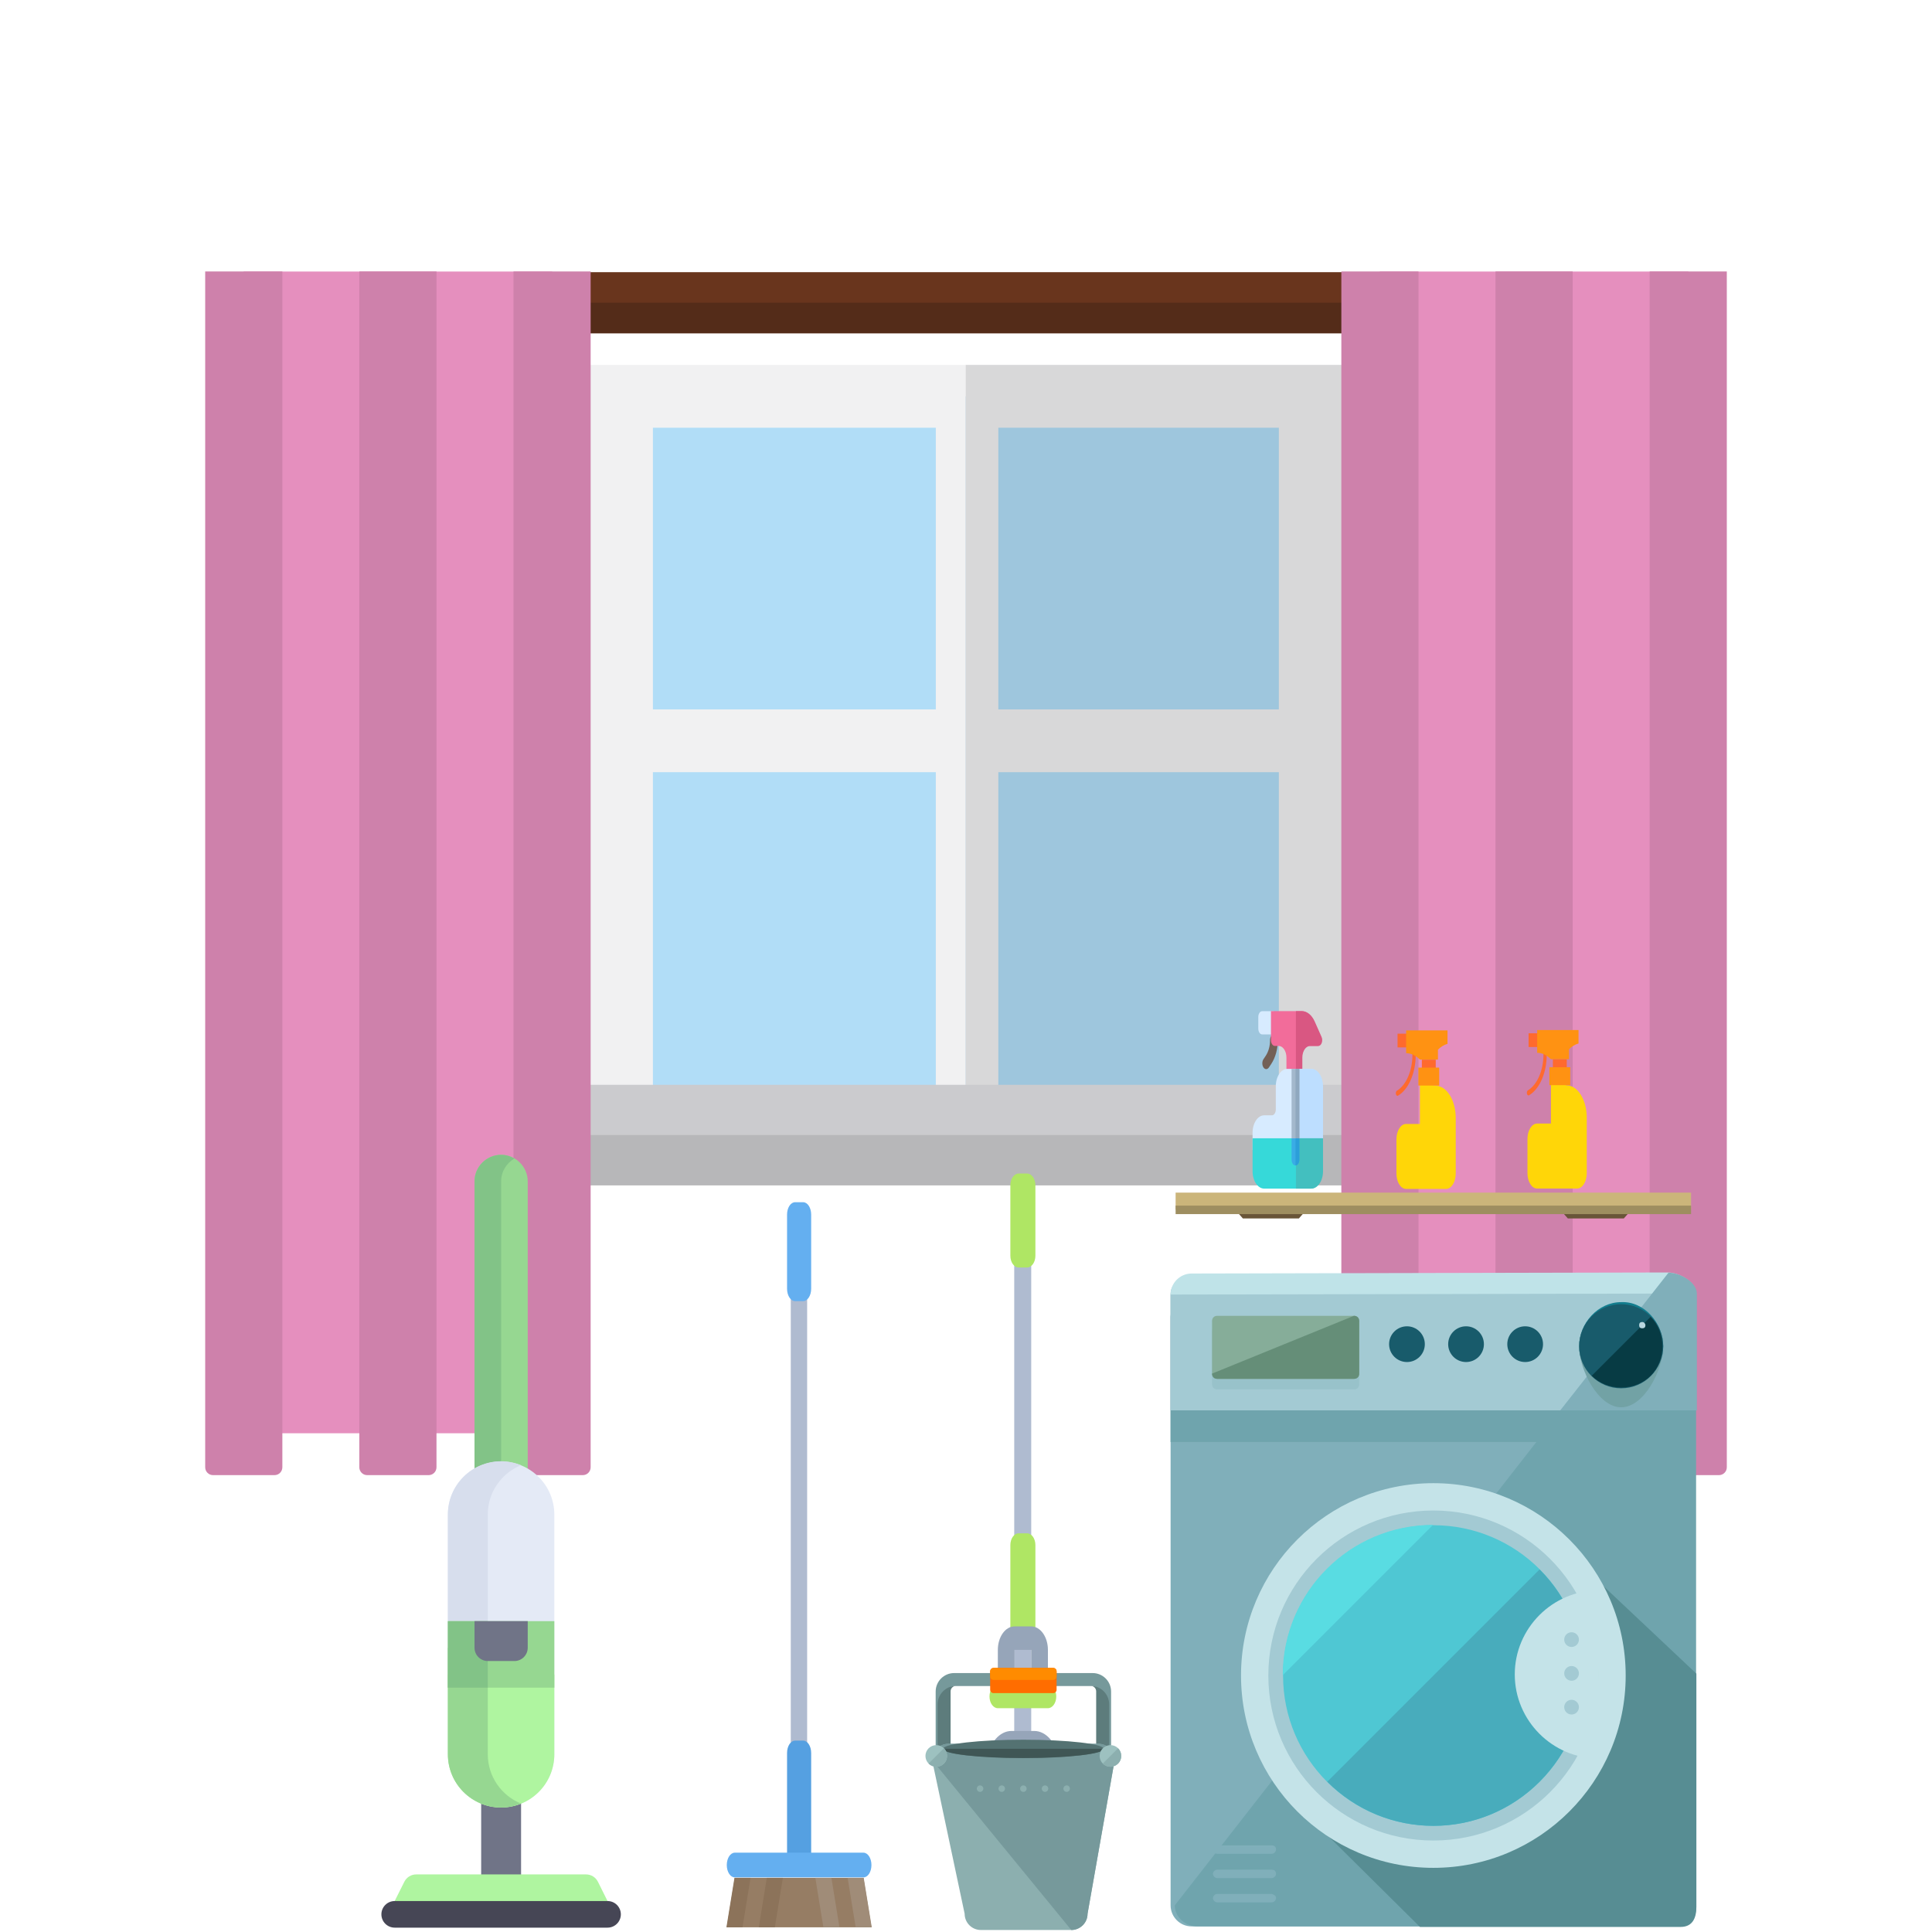 <?xml version="1.0" encoding="UTF-8" standalone="no" ?>
<!DOCTYPE svg PUBLIC "-//W3C//DTD SVG 1.1//EN" "http://www.w3.org/Graphics/SVG/1.1/DTD/svg11.dtd">
<svg xmlns="http://www.w3.org/2000/svg" xmlns:xlink="http://www.w3.org/1999/xlink" version="1.1" width="500" height="500" viewBox="0 0 500 500" xml:space="preserve">
<desc>Created with Fabric.js 4.6.0</desc>
<defs>
</defs>
<g transform="matrix(0.77 0 0 0.77 250 198.22)" id="yUuJwp7wsDDJyVBuwE_mQ"  >
<path style="stroke: none; stroke-width: 1; stroke-dasharray: none; stroke-linecap: butt; stroke-dashoffset: 0; stroke-linejoin: miter; stroke-miterlimit: 4; fill: rgb(177,221,247); fill-rule: nonzero; opacity: 1;" vector-effect="non-scaling-stroke"  transform=" translate(-115.78, -124.23)" d="M 0 248.454 L 0 0 L 231.558 0 L 231.558 248.454 z" stroke-linecap="round" />
</g>
<g transform="matrix(0.77 0 0 0.77 250 192.45)" id="aJlcxJX18f6DXXIVqfPaR"  >
<path style="stroke: none; stroke-width: 1; stroke-dasharray: none; stroke-linecap: butt; stroke-dashoffset: 0; stroke-linejoin: miter; stroke-miterlimit: 4; fill: rgb(241,241,242); fill-rule: nonzero; opacity: 1;" vector-effect="non-scaling-stroke"  transform=" translate(-256, -212.36)" d="M 129.672 85.082 L 129.672 339.636 L 150.77 339.636 L 150.77 221.959 L 245.852 221.959 L 245.852 339.635 L 266.95 339.635 L 266.95 221.959 L 361.231 221.959 L 361.231 339.635 L 382.329 339.635 L 382.329 85.082 L 129.672 85.082 z M 150.77 200.861 L 150.77 106.18 L 245.852 106.18 L 245.852 200.861 L 150.77 200.861 z M 266.949 200.861 L 266.949 106.18 L 361.23 106.18 L 361.23 200.861 L 266.949 200.861 z" stroke-linecap="round" />
</g>
<g transform="matrix(0.77 0 0 0.77 294.52 198.22)" id="LDEDisRRr6iZ3kl4E24d3"  >
<path style="stroke: none; stroke-width: 1; stroke-dasharray: none; stroke-linecap: butt; stroke-dashoffset: 0; stroke-linejoin: miter; stroke-miterlimit: 4; fill: rgb(158,198,221); fill-rule: nonzero; opacity: 1;" vector-effect="non-scaling-stroke"  transform=" translate(-57.89, -124.23)" d="M 0 248.454 L 0 0 L 115.779 0 L 115.779 248.454 z" stroke-linecap="round" />
</g>
<g transform="matrix(0.77 0 0 0.77 298.57 192.45)" id="T_WtZckf5VcibrNjzwzD3"  >
<path style="stroke: none; stroke-width: 1; stroke-dasharray: none; stroke-linecap: butt; stroke-dashoffset: 0; stroke-linejoin: miter; stroke-miterlimit: 4; fill: rgb(216,216,217); fill-rule: nonzero; opacity: 1;" vector-effect="non-scaling-stroke"  transform=" translate(-319.16, -212.36)" d="M 266.949 339.635 L 266.949 221.959 L 361.23 221.959 L 361.23 339.635 L 382.328 339.635 L 382.328 85.082 L 256 85.082 L 256 339.636 L 266.949 339.636 L 266.949 339.635 z M 266.949 200.861 L 266.949 106.18 L 361.23 106.18 L 361.23 200.861 L 266.949 200.861 z" stroke-linecap="round" />
</g>
<g transform="matrix(0.77 0 0 0.77 249.99 293.76)" id="nDV1kY56xxZf8PuI97EsQ"  >
<path style="stroke: none; stroke-width: 1; stroke-dasharray: none; stroke-linecap: butt; stroke-dashoffset: 0; stroke-linejoin: miter; stroke-miterlimit: 4; fill: rgb(203,203,206); fill-rule: nonzero; opacity: 1;" vector-effect="non-scaling-stroke"  transform=" translate(-151.2, -16.9)" d="M 0 33.791 L 0 0 L 302.403 0 L 302.403 33.791 z" stroke-linecap="round" />
</g>
<g transform="matrix(0.77 0 0 0.77 249.99 300.25)" id="IxDbxfCFXJpAWDNVjseSI"  >
<path style="stroke: none; stroke-width: 1; stroke-dasharray: none; stroke-linecap: butt; stroke-dashoffset: 0; stroke-linejoin: miter; stroke-miterlimit: 4; fill: rgb(183,183,185); fill-rule: nonzero; opacity: 1;" vector-effect="non-scaling-stroke"  transform=" translate(-151.2, -8.45)" d="M 0 16.895 L 0 0 L 302.403 0 L 302.403 16.895 z" stroke-linecap="round" />
</g>
<g transform="matrix(0.77 0 0 0.77 250 78.34)" id="c1DgrudS2J2-o4XUj-luI"  >
<path style="stroke: none; stroke-width: 1; stroke-dasharray: none; stroke-linecap: butt; stroke-dashoffset: 0; stroke-linejoin: miter; stroke-miterlimit: 4; fill: rgb(105,53,29); fill-rule: nonzero; opacity: 1;" vector-effect="non-scaling-stroke"  transform=" translate(-245.7, -10.26)" d="M 0 20.528 L 0 0 L 491.409 0 L 491.409 20.528 z" stroke-linecap="round" />
</g>
<g transform="matrix(0.77 0 0 0.77 250 82.29)" id="Wl1xq8UEGDyZMp9t0p3jX"  >
<path style="stroke: none; stroke-width: 1; stroke-dasharray: none; stroke-linecap: butt; stroke-dashoffset: 0; stroke-linejoin: miter; stroke-miterlimit: 4; fill: rgb(84,44,25); fill-rule: nonzero; opacity: 1;" vector-effect="non-scaling-stroke"  transform=" translate(-245.7, -5.13)" d="M 0 10.263 L 0 0 L 491.409 0 L 491.409 10.263 z" stroke-linecap="round" />
</g>
<g transform="matrix(0.77 0 0 0.77 397.02 220.6)" id="N4Z9cGWjBLVmHiIjeeb7E"  >
<path style="stroke: none; stroke-width: 1; stroke-dasharray: none; stroke-linecap: butt; stroke-dashoffset: 0; stroke-linejoin: miter; stroke-miterlimit: 4; fill: rgb(229,143,190); fill-rule: nonzero; opacity: 1;" vector-effect="non-scaling-stroke"  transform=" translate(-51.87, -195.23)" d="M 0 390.456 L 0 0 L 103.736 0 L 103.736 390.456 z" stroke-linecap="round" />
</g>
<g transform="matrix(0.77 0 0 0.77 357.12 226.01)" id="cn7JyBA8m4ol4gv2gBek1"  >
<path style="stroke: none; stroke-width: 1; stroke-dasharray: none; stroke-linecap: butt; stroke-dashoffset: 0; stroke-linejoin: miter; stroke-miterlimit: 4; fill: rgb(206,129,171); fill-rule: nonzero; opacity: 1;" vector-effect="non-scaling-stroke"  transform=" translate(-395.29, -256)" d="M 384.968 458.277 L 405.622 458.277 C 407.08 458.277 408.262 457.095 408.262 455.637 L 408.262 53.723 L 382.328 53.723 L 382.328 455.636 C 382.328 457.095 383.51 458.277 384.968 458.277 z" stroke-linecap="round" />
</g>
<g transform="matrix(0.77 0 0 0.77 397.02 226.01)" id="r1P2FWdDCSEFYPRZcRuac"  >
<path style="stroke: none; stroke-width: 1; stroke-dasharray: none; stroke-linecap: butt; stroke-dashoffset: 0; stroke-linejoin: miter; stroke-miterlimit: 4; fill: rgb(206,129,171); fill-rule: nonzero; opacity: 1;" vector-effect="non-scaling-stroke"  transform=" translate(-447.16, -256)" d="M 436.837 458.277 L 457.491 458.277 C 458.949 458.277 460.131 457.095 460.131 455.637 L 460.131 53.723 L 434.197 53.723 L 434.197 455.636 C 434.197 457.095 435.379 458.277 436.837 458.277 z" stroke-linecap="round" />
</g>
<g transform="matrix(0.77 0 0 0.77 436.91 226.01)" id="RC4Jckno7Ci_H6U3hzgfN"  >
<path style="stroke: none; stroke-width: 1; stroke-dasharray: none; stroke-linecap: butt; stroke-dashoffset: 0; stroke-linejoin: miter; stroke-miterlimit: 4; fill: rgb(206,129,171); fill-rule: nonzero; opacity: 1;" vector-effect="non-scaling-stroke"  transform=" translate(-499.03, -256)" d="M 488.706 458.277 L 509.36 458.277 C 510.818 458.277 512 457.095 512 455.637 L 512 53.723 L 486.066 53.723 L 486.066 455.636 C 486.066 457.095 487.248 458.277 488.706 458.277 z" stroke-linecap="round" />
</g>
<g transform="matrix(0.77 0 0 0.77 102.98 220.6)" id="1aUerjckyBxjVz1zX_Q45"  >
<path style="stroke: none; stroke-width: 1; stroke-dasharray: none; stroke-linecap: butt; stroke-dashoffset: 0; stroke-linejoin: miter; stroke-miterlimit: 4; fill: rgb(229,143,190); fill-rule: nonzero; opacity: 1;" vector-effect="non-scaling-stroke"  transform=" translate(-51.87, -195.23)" d="M 0 390.456 L 0 0 L 103.736 0 L 103.736 390.456 z" stroke-linecap="round" />
</g>
<g transform="matrix(0.77 0 0 0.77 142.87 226.01)" id="YORk2sm2tJ_7BuGxidypf"  >
<path style="stroke: none; stroke-width: 1; stroke-dasharray: none; stroke-linecap: butt; stroke-dashoffset: 0; stroke-linejoin: miter; stroke-miterlimit: 4; fill: rgb(206,129,171); fill-rule: nonzero; opacity: 1;" vector-effect="non-scaling-stroke"  transform=" translate(-116.7, -256)" d="M 127.032 458.277 L 106.378 458.277 C 104.92 458.277 103.738 457.095 103.738 455.637 L 103.738 53.723 L 129.672 53.723 L 129.672 455.636 C 129.672 457.095 128.49 458.277 127.032 458.277 z" stroke-linecap="round" />
</g>
<g transform="matrix(0.77 0 0 0.77 102.98 226.01)" id="SUC2JwzfPrNE_1tn6PkeT"  >
<path style="stroke: none; stroke-width: 1; stroke-dasharray: none; stroke-linecap: butt; stroke-dashoffset: 0; stroke-linejoin: miter; stroke-miterlimit: 4; fill: rgb(206,129,171); fill-rule: nonzero; opacity: 1;" vector-effect="non-scaling-stroke"  transform=" translate(-64.84, -256)" d="M 75.163 458.277 L 54.509 458.277 C 53.051 458.277 51.869 457.095 51.869 455.637 L 51.869 53.723 L 77.803 53.723 L 77.803 455.636 C 77.803 457.095 76.621 458.277 75.163 458.277 z" stroke-linecap="round" />
</g>
<g transform="matrix(0.77 0 0 0.77 63.09 226.01)" id="luEdupuY6PZghD56rDF3v"  >
<path style="stroke: none; stroke-width: 1; stroke-dasharray: none; stroke-linecap: butt; stroke-dashoffset: 0; stroke-linejoin: miter; stroke-miterlimit: 4; fill: rgb(206,129,171); fill-rule: nonzero; opacity: 1;" vector-effect="non-scaling-stroke"  transform=" translate(-12.97, -256)" d="M 23.294 458.277 L 2.64 458.277 C 1.182 458.277 0 457.095 0 455.637 L 0 53.723 L 25.934 53.723 L 25.934 455.636 C 25.934 457.095 24.752 458.277 23.294 458.277 z" stroke-linecap="round" />
</g>
<g transform="matrix(0.34 0 0 0.34 370.95 414.23)" id="puRnc_EciVMthS4UeuBCZ"  >
<path style="stroke: none; stroke-width: 1; stroke-dasharray: none; stroke-linecap: butt; stroke-dashoffset: 0; stroke-linejoin: miter; stroke-miterlimit: 4; fill: rgb(128,175,186); fill-rule: nonzero; opacity: 1;" vector-effect="non-scaling-stroke"  transform=" translate(-248.4, -248.8)" d="M 448.4 480.8 C 448.4 489.6 441.2 496.8 432.4 496.8 L 64.4 496.8 C 55.6 496.8 48.4 489.6 48.4 480.8 L 48.4 16.8 C 48.4 8 55.6 0.8 64.4 0.8 L 424.4 0.8 C 433.2 0.8 440.4 8 440.4 16.8 L 448.4 480.8 z" stroke-linecap="round" />
</g>
<g transform="matrix(0.34 0 0 0.34 371.49 414.09)" id="JOx_LpYzlV27YlDrqfz9X"  >
<path style="stroke: none; stroke-width: 1; stroke-dasharray: none; stroke-linecap: butt; stroke-dashoffset: 0; stroke-linejoin: miter; stroke-miterlimit: 4; fill: rgb(111,164,173); fill-rule: nonzero; opacity: 1;" vector-effect="non-scaling-stroke"  transform=" translate(-250, -248.4)" d="M 426.8 0 C 435.6 0 448.4 7.2 448.4 16 L 448.4 481.6 C 448.4 490.4 445.2 496.8 436.4 496.8 L 68.4 496.8 C 59.6 496.8 51.6 489.6 51.6 480.8" stroke-linecap="round" />
</g>
<g transform="matrix(0.34 0 0 0.34 388.7 450.41)" id="e0t6e0KVmj0JVrlClhBLm"  >
<path style="stroke: none; stroke-width: 1; stroke-dasharray: none; stroke-linecap: butt; stroke-dashoffset: 0; stroke-linejoin: miter; stroke-miterlimit: 4; fill: rgb(87,141,147); fill-rule: nonzero; opacity: 1;" vector-effect="non-scaling-stroke"  transform=" translate(-300.4, -354.8)" d="M 448.4 304 L 351.6 212.8 L 152.4 412 L 238 496.8 L 436.4 496.8 C 445.2 496.8 448.4 490.4 448.4 481.6 L 448.4 304 z" stroke-linecap="round" />
</g>
<g transform="matrix(0.34 0 0 0.34 370.95 433.62)" id="zHBzVkU6DZz5pu2qxTbjQ"  >
<path style="stroke: none; stroke-width: 1; stroke-dasharray: none; stroke-linecap: butt; stroke-dashoffset: 0; stroke-linejoin: miter; stroke-miterlimit: 4; fill: rgb(196,227,232); fill-rule: nonzero; opacity: 1;" vector-effect="non-scaling-stroke"  transform=" translate(-146.4, -146.4)" d="M 0 146.4 C 0 65.546 65.546 0 146.4 0 C 227.254 0 292.8 65.546 292.8 146.4 C 292.8 227.254 227.254 292.8 146.4 292.8 C 65.546 292.8 0 227.254 0 146.4 z" stroke-linecap="round" />
</g>
<g transform="matrix(0.34 0 0 0.34 370.95 433.62)" id="g-xwxr2OigWwrRA3mz-7D"  >
<path style="stroke: none; stroke-width: 1; stroke-dasharray: none; stroke-linecap: butt; stroke-dashoffset: 0; stroke-linejoin: miter; stroke-miterlimit: 4; fill: rgb(163,202,211); fill-rule: nonzero; opacity: 1;" vector-effect="non-scaling-stroke"  transform=" translate(-125.6, -125.6)" d="M 0 125.6 C 0 56.233 56.233 0 125.6 0 C 194.967 0 251.2 56.233 251.2 125.6 C 251.2 194.967 194.967 251.2 125.6 251.2 C 56.233 251.2 0 194.967 0 125.6 z" stroke-linecap="round" />
</g>
<g transform="matrix(0.34 0 0 0.34 370.95 433.62)" id="QLjUJ--C7MQu5XcT5qJs2"  >
<path style="stroke: none; stroke-width: 1; stroke-dasharray: none; stroke-linecap: butt; stroke-dashoffset: 0; stroke-linejoin: miter; stroke-miterlimit: 4; fill: rgb(79,199,211); fill-rule: nonzero; opacity: 1;" vector-effect="non-scaling-stroke"  transform=" translate(-114.4, -114.4)" d="M 0 114.4 C 0 51.219 51.219 0 114.4 0 C 177.581 0 228.8 51.219 228.8 114.4 C 228.8 177.581 177.581 228.8 114.4 228.8 C 51.219 228.8 0 177.581 0 114.4 z" stroke-linecap="round" />
</g>
<g transform="matrix(0.34 0 0 0.34 351.42 414.09)" id="gRJp7F6HdRaYGwcGpZaT2"  >
<path style="stroke: none; stroke-width: 1; stroke-dasharray: none; stroke-linecap: butt; stroke-dashoffset: 0; stroke-linejoin: miter; stroke-miterlimit: 4; fill: rgb(89,220,226); fill-rule: nonzero; opacity: 1;" vector-effect="non-scaling-stroke"  transform=" translate(-191.2, -248.4)" d="M 134 305.6 C 134 242.4 185.2 191.2 248.4 191.2" stroke-linecap="round" />
</g>
<g transform="matrix(0.34 0 0 0.34 376.68 439.35)" id="2FbfbcqaeaI_QruyZvJ31"  >
<path style="stroke: none; stroke-width: 1; stroke-dasharray: none; stroke-linecap: butt; stroke-dashoffset: 0; stroke-linejoin: miter; stroke-miterlimit: 4; fill: rgb(72,172,188); fill-rule: nonzero; opacity: 1;" vector-effect="non-scaling-stroke"  transform=" translate(-265.2, -322.4)" d="M 329.2 224.8 C 374 269.6 374 341.6 329.2 386.4 C 284.4 431.2 212.4 431.2 167.6 386.4" stroke-linecap="round" />
</g>
<g transform="matrix(0.34 0 0 0.34 402.9 433.34)" id="TFnvLflbr8XWK0gMC4CLy"  >
<path style="stroke: none; stroke-width: 1; stroke-dasharray: none; stroke-linecap: butt; stroke-dashoffset: 0; stroke-linejoin: miter; stroke-miterlimit: 4; fill: rgb(196,227,232); fill-rule: nonzero; opacity: 1;" vector-effect="non-scaling-stroke"  transform=" translate(-342, -304.8)" d="M 374 368.8 C 338.8 368.8 310 340 310 304.8 C 310 269.6 338.8 240.8 374 240.8" stroke-linecap="round" />
</g>
<g transform="matrix(0.34 0 0 0.34 369.58 354.15)" id="P6ekNjrVRBYppGredGvOF"  >
<path style="stroke: none; stroke-width: 1; stroke-dasharray: none; stroke-linecap: butt; stroke-dashoffset: 0; stroke-linejoin: miter; stroke-miterlimit: 4; fill: rgb(111,164,173); fill-rule: nonzero; opacity: 1;" vector-effect="non-scaling-stroke"  transform=" translate(-244.4, -72.8)" d="M 428.4 16.8 L 68.4 16.8 C 59.6 16.8 48.4 24.8 48.4 33.6 L 48.4 128.8 L 440.4 128.8 L 440.4 33.6 C 440.4 24.8 437.2 16.8 428.4 16.8 z" stroke-linecap="round" />
</g>
<g transform="matrix(0.34 0 0 0.34 369.58 347.32)" id="UBvIgo6WNBLYFS5g6QX27"  >
<path style="stroke: none; stroke-width: 1; stroke-dasharray: none; stroke-linecap: butt; stroke-dashoffset: 0; stroke-linejoin: miter; stroke-miterlimit: 4; fill: rgb(163,202,211); fill-rule: nonzero; opacity: 1;" vector-effect="non-scaling-stroke"  transform=" translate(-244.4, -52.8)" d="M 428.4 0.8 L 68.4 0.8 C 59.6 0.8 48.4 7.2 48.4 16 L 48.4 104.8 L 440.4 104.8 L 440.4 16 C 440.4 7.2 437.2 0.8 428.4 0.8 z" stroke-linecap="round" />
</g>
<g transform="matrix(0.34 0 0 0.34 370.95 332.17)" id="nhyC0U_jFckp5X4z2gU5T"  >
<path style="stroke: none; stroke-width: 1; stroke-dasharray: none; stroke-linecap: butt; stroke-dashoffset: 0; stroke-linejoin: miter; stroke-miterlimit: 4; fill: rgb(191,227,232); fill-rule: nonzero; opacity: 1;" vector-effect="non-scaling-stroke"  transform=" translate(-248.4, -8.4)" d="M 448.4 16 C 448.4 7.2 435.6 0 426.8 0 L 64.4 0.8 C 55.6 0.8 48.4 8 48.4 16.8" stroke-linecap="round" />
</g>
<g transform="matrix(0.34 0 0 0.34 421.47 347.19)" id="QLDSYj-dijgLjwB1UHXnW"  >
<path style="stroke: none; stroke-width: 1; stroke-dasharray: none; stroke-linecap: butt; stroke-dashoffset: 0; stroke-linejoin: miter; stroke-miterlimit: 4; fill: rgb(128,175,186); fill-rule: nonzero; opacity: 1;" vector-effect="non-scaling-stroke"  transform=" translate(-396.4, -52.4)" d="M 426.8 0 L 344.4 104.8 L 448.4 104.8 L 448.4 16 C 448.4 7.2 435.6 0 426.8 0 z" stroke-linecap="round" />
</g>
<g transform="matrix(0.34 0 0 0.34 332.72 351.42)" id="rSp9j42C0rI0LvcTBlph_"  >
<path style="stroke: none; stroke-width: 1; stroke-dasharray: none; stroke-linecap: butt; stroke-dashoffset: 0; stroke-linejoin: miter; stroke-miterlimit: 4; fill: rgb(114,162,165); fill-rule: nonzero; opacity: 0.2;" vector-effect="non-scaling-stroke"  transform=" translate(-136.4, -64.8)" d="M 192.4 84.8 C 192.4 87.2 190.8 88.8 188.4 88.8 L 84.4 88.8 C 82 88.8 80.4 87.2 80.4 84.8 L 80.4 44.8 C 80.4 42.4 82 40.8 84.4 40.8 L 188.4 40.8 C 190.8 40.8 192.4 42.4 192.4 44.8 L 192.4 84.8 z" stroke-linecap="round" />
</g>
<g transform="matrix(0.34 0 0 0.34 332.72 348.69)" id="vNir2xHOXsIA5xoZSS4-w"  >
<path style="stroke: none; stroke-width: 1; stroke-dasharray: none; stroke-linecap: butt; stroke-dashoffset: 0; stroke-linejoin: miter; stroke-miterlimit: 4; fill: rgb(134,173,153); fill-rule: nonzero; opacity: 1;" vector-effect="non-scaling-stroke"  transform=" translate(-136.4, -56.8)" d="M 192.4 76.8 C 192.4 79.2 190.8 80.8 188.4 80.8 L 84.4 80.8 C 82 80.8 80.4 79.2 80.4 76.8 L 80.4 36.8 C 80.4 34.4 82 32.8 84.4 32.8 L 188.4 32.8 C 190.8 32.8 192.4 34.4 192.4 36.8 L 192.4 76.8 z" stroke-linecap="round" />
</g>
<g transform="matrix(0.27 0 0 0.38 264.68 386.71)" id="UsVJQ2_KvzPphgBYFp4CD"  >
<path style="stroke: none; stroke-width: 1; stroke-dasharray: none; stroke-linecap: butt; stroke-dashoffset: 0; stroke-linejoin: miter; stroke-miterlimit: 4; fill: rgb(175,187,208); fill-rule: nonzero; opacity: 1;" vector-effect="non-scaling-stroke"  transform=" translate(-8.14, -164.64)" d="M 0 329.287 L 0 0 L 16.286 0 L 16.286 329.287 z" stroke-linecap="round" />
</g>
<g transform="matrix(0.34 0 0 0.34 332.72 348.69)" id="UfTediVsC_Saqh1DB-f9c"  >
<path style="stroke: none; stroke-width: 1; stroke-dasharray: none; stroke-linecap: butt; stroke-dashoffset: 0; stroke-linejoin: miter; stroke-miterlimit: 4; fill: rgb(101,142,120); fill-rule: nonzero; opacity: 1;" vector-effect="non-scaling-stroke"  transform=" translate(-136.4, -56.8)" d="M 188.4 32.8 C 190.8 32.8 192.4 34.4 192.4 36.8 L 192.4 76.8 C 192.4 79.2 190.8 80.8 188.4 80.8 L 84.4 80.8 C 82 80.8 80.4 79.2 80.4 76.8" stroke-linecap="round" />
</g>
<g transform="matrix(0.34 0 0 0.34 419.56 348.14)" id="waP2ThpTqRwcEoR-p7UBh"  >
<path style="stroke: none; stroke-width: 1; stroke-dasharray: none; stroke-linecap: butt; stroke-dashoffset: 0; stroke-linejoin: miter; stroke-miterlimit: 4; fill: rgb(19,125,142); fill-rule: nonzero; opacity: 1;" vector-effect="non-scaling-stroke"  transform=" translate(-390.8, -55.19)" d="M 422.8 56 C 422.8 73.6 408.4 88 390.8 88 C 373.2 88 358.8 73.6 358.8 56 C 358.8 38.4 373.2 22.4 390.8 22.4 C 408.4 21.6 422.8 38.4 422.8 56 z" stroke-linecap="round" />
</g>
<g transform="matrix(0.34 0 0 0.34 419.56 351.28)" id="K0SOcpV95mtqvDTrDV5tO"  >
<path style="stroke: none; stroke-width: 1; stroke-dasharray: none; stroke-linecap: butt; stroke-dashoffset: 0; stroke-linejoin: miter; stroke-miterlimit: 4; fill: rgb(114,162,165); fill-rule: nonzero; opacity: 1;" vector-effect="non-scaling-stroke"  transform=" translate(-390.8, -64.38)" d="M 422.8 56 C 422.8 73.6 408.4 102.4 390.8 102.4 C 373.2 102.4 358.8 73.6 358.8 56 C 358.8 38.4 373.2 26.4 390.8 26.4 C 408.4 25.6 422.8 38.4 422.8 56 z" stroke-linecap="round" />
</g>
<g transform="matrix(0.34 0 0 0.34 419.56 348.41)" id="QZ2BOr00r8RvR2PQYDVHo"  >
<path style="stroke: none; stroke-width: 1; stroke-dasharray: none; stroke-linecap: butt; stroke-dashoffset: 0; stroke-linejoin: miter; stroke-miterlimit: 4; fill: rgb(24,91,107); fill-rule: nonzero; opacity: 1;" vector-effect="non-scaling-stroke"  transform=" translate(-32, -32)" d="M 0 32 C 0 14.327 14.327 0 32 0 C 49.673 0 64 14.327 64 32 C 64 49.673 49.673 64 32 64 C 14.327 64 0 49.673 0 32 z" stroke-linecap="round" />
</g>
<g transform="matrix(0.34 0 0 0.34 421.09 349.95)" id="NUuksCKvH7CfmYXj89yj3"  >
<path style="stroke: none; stroke-width: 1; stroke-dasharray: none; stroke-linecap: butt; stroke-dashoffset: 0; stroke-linejoin: miter; stroke-miterlimit: 4; fill: rgb(7,59,68); fill-rule: nonzero; opacity: 1;" vector-effect="non-scaling-stroke"  transform=" translate(-395.3, -60.5)" d="M 413.2 33.6 C 425.2 45.6 425.2 66.4 413.2 78.4 C 401.2 90.4 380.4 90.4 368.4 78.4" stroke-linecap="round" />
</g>
<g transform="matrix(0.34 0 0 0.34 425.02 342.95)" id="Hvjb-KqIJBg_Lf8jrOiAa"  >
<path style="stroke: none; stroke-width: 1; stroke-dasharray: none; stroke-linecap: butt; stroke-dashoffset: 0; stroke-linejoin: miter; stroke-miterlimit: 4; fill: rgb(184,215,224); fill-rule: nonzero; opacity: 1;" vector-effect="non-scaling-stroke"  transform=" translate(-406.8, -40)" d="M 409.2 40 C 409.2 41.6 408.4 42.4 406.8 42.4 C 405.2 42.4 404.4 41.6 404.4 40 C 404.4 38.4 405.2 37.6 406.8 37.6 C 408.4 37.6 409.2 39.2 409.2 40 z" stroke-linecap="round" />
</g>
<g transform="matrix(0.34 0 0 0.34 406.72 424.33)" id="Fraa1Kdz0vnf-Lp9Wcxu9"  >
<path style="stroke: none; stroke-width: 1; stroke-dasharray: none; stroke-linecap: butt; stroke-dashoffset: 0; stroke-linejoin: miter; stroke-miterlimit: 4; fill: rgb(163,202,211); fill-rule: nonzero; opacity: 1;" vector-effect="non-scaling-stroke"  transform=" translate(-5.6, -5.6)" d="M 0 5.6 C 0 2.507 2.507 0 5.6 0 C 8.693 0 11.2 2.507 11.2 5.6 C 11.2 8.693 8.693 11.2 5.6 11.2 C 2.507 11.2 0 8.693 0 5.6 z" stroke-linecap="round" />
</g>
<g transform="matrix(0.34 0 0 0.34 406.72 433.07)" id="M3MyUC5HfdFrb8qBVfUeF"  >
<path style="stroke: none; stroke-width: 1; stroke-dasharray: none; stroke-linecap: butt; stroke-dashoffset: 0; stroke-linejoin: miter; stroke-miterlimit: 4; fill: rgb(163,202,211); fill-rule: nonzero; opacity: 1;" vector-effect="non-scaling-stroke"  transform=" translate(-5.6, -5.6)" d="M 0 5.6 C 0 2.507 2.507 0 5.6 0 C 8.693 0 11.2 2.507 11.2 5.6 C 11.2 8.693 8.693 11.2 5.6 11.2 C 2.507 11.2 0 8.693 0 5.6 z" stroke-linecap="round" />
</g>
<g transform="matrix(0.34 0 0 0.34 406.72 441.81)" id="eapfasREplbtcsfbrDvRv"  >
<path style="stroke: none; stroke-width: 1; stroke-dasharray: none; stroke-linecap: butt; stroke-dashoffset: 0; stroke-linejoin: miter; stroke-miterlimit: 4; fill: rgb(163,202,211); fill-rule: nonzero; opacity: 1;" vector-effect="non-scaling-stroke"  transform=" translate(-5.6, -5.6)" d="M 0 5.6 C 0 2.507 2.507 0 5.6 0 C 8.693 0 11.2 2.507 11.2 5.6 C 11.2 8.693 8.693 11.2 5.6 11.2 C 2.507 11.2 0 8.693 0 5.6 z" stroke-linecap="round" />
</g>
<g transform="matrix(0.34 0 0 0.34 364.12 347.87)" id="mTgkzxTipdK4_945xlXDU"  >
<path style="stroke: none; stroke-width: 1; stroke-dasharray: none; stroke-linecap: butt; stroke-dashoffset: 0; stroke-linejoin: miter; stroke-miterlimit: 4; fill: rgb(24,91,107); fill-rule: nonzero; opacity: 1;" vector-effect="non-scaling-stroke"  transform=" translate(-13.6, -13.6)" d="M 0 13.6 C 0 6.089 6.089 0 13.6 0 C 21.111 0 27.2 6.089 27.2 13.6 C 27.2 21.111 21.111 27.2 13.6 27.2 C 6.089 27.2 0 21.111 0 13.6 z" stroke-linecap="round" />
</g>
<g transform="matrix(0.34 0 0 0.34 379.41 347.87)" id="1NR6lpongEUN62PLeddGD"  >
<path style="stroke: none; stroke-width: 1; stroke-dasharray: none; stroke-linecap: butt; stroke-dashoffset: 0; stroke-linejoin: miter; stroke-miterlimit: 4; fill: rgb(24,91,107); fill-rule: nonzero; opacity: 1;" vector-effect="non-scaling-stroke"  transform=" translate(-13.6, -13.6)" d="M 0 13.6 C 0 6.089 6.089 0 13.6 0 C 21.111 0 27.2 6.089 27.2 13.6 C 27.2 21.111 21.111 27.2 13.6 27.2 C 6.089 27.2 0 21.111 0 13.6 z" stroke-linecap="round" />
</g>
<g transform="matrix(0.34 0 0 0.34 394.71 347.87)" id="JjyjY-dD7o16Dx0NHZMDr"  >
<path style="stroke: none; stroke-width: 1; stroke-dasharray: none; stroke-linecap: butt; stroke-dashoffset: 0; stroke-linejoin: miter; stroke-miterlimit: 4; fill: rgb(24,91,107); fill-rule: nonzero; opacity: 1;" vector-effect="non-scaling-stroke"  transform=" translate(-13.6, -13.6)" d="M 0 13.6 C 0 6.089 6.089 0 13.6 0 C 21.111 0 27.2 6.089 27.2 13.6 C 27.2 21.111 21.111 27.2 13.6 27.2 C 6.089 27.2 0 21.111 0 13.6 z" stroke-linecap="round" />
</g>
<g transform="matrix(0.34 0 0 0.34 322.07 478.67)" id="_x42lsGpDuHi-DZLKXsNx"  >
<path style="stroke: none; stroke-width: 1; stroke-dasharray: none; stroke-linecap: butt; stroke-dashoffset: 0; stroke-linejoin: miter; stroke-miterlimit: 4; fill: rgb(128,175,186); fill-rule: nonzero; opacity: 1;" vector-effect="non-scaling-stroke"  transform=" translate(-105.2, -437.6)" d="M 129.2 437.6 C 129.2 439.2 127.6 440.8 126 440.8 L 84.4 440.8 C 82.8 440.8 81.2 439.2 81.2 437.6 L 81.2 437.6 C 81.2 436 82.8 434.4 84.4 434.4 L 126 434.4 C 128.4 434.4 129.2 436 129.2 437.6 L 129.2 437.6 z" stroke-linecap="round" />
</g>
<g transform="matrix(0.34 0 0 0.34 322.07 484.96)" id="t33aNmSG3nshAYeiDPJ1k"  >
<path style="stroke: none; stroke-width: 1; stroke-dasharray: none; stroke-linecap: butt; stroke-dashoffset: 0; stroke-linejoin: miter; stroke-miterlimit: 4; fill: rgb(128,175,186); fill-rule: nonzero; opacity: 1;" vector-effect="non-scaling-stroke"  transform=" translate(-105.2, -456)" d="M 129.2 456 C 129.2 457.6 127.6 459.2 126 459.2 L 84.4 459.2 C 82.8 459.2 81.2 457.6 81.2 456 L 81.2 456 C 81.2 454.4 82.8 452.8 84.4 452.8 L 126 452.8 C 128.4 452.8 129.2 454.4 129.2 456 L 129.2 456 z" stroke-linecap="round" />
</g>
<g transform="matrix(0.34 0 0 0.34 322.07 491.24)" id="QbdZOUzV4vOrAb7BpB8wz"  >
<path style="stroke: none; stroke-width: 1; stroke-dasharray: none; stroke-linecap: butt; stroke-dashoffset: 0; stroke-linejoin: miter; stroke-miterlimit: 4; fill: rgb(128,175,186); fill-rule: nonzero; opacity: 1;" vector-effect="non-scaling-stroke"  transform=" translate(-105.2, -474.4)" d="M 129.2 474.4 C 129.2 476 127.6 477.6 126 477.6 L 84.4 477.6 C 82.8 477.6 81.2 476 81.2 474.4 L 81.2 474.4 C 81.2 472.8 82.8 471.2 84.4 471.2 L 126 471.2 C 128.4 472 129.2 472.8 129.2 474.4 L 129.2 474.4 z" stroke-linecap="round" />
</g>
<g transform="matrix(0.14 0 0 0.14 264.85 444.4)" id="Y6_ZwPStl1gPIu7RxcZiE"  >
<path style="stroke: none; stroke-width: 1; stroke-dasharray: none; stroke-linecap: butt; stroke-dashoffset: 0; stroke-linejoin: miter; stroke-miterlimit: 4; fill: rgb(118,153,155); fill-rule: nonzero; opacity: 1;" vector-effect="non-scaling-stroke"  transform=" translate(-245.97, -92.89)" d="M 408.11 174.419 L 384.101 174.419 L 384.101 45.473 C 384.101 39.928 379.564 35.391 373.995 35.391 L 117.948 35.391 C 112.371 35.391 107.842 39.928 107.842 45.473 L 107.842 174.418 L 83.833 174.418 L 83.833 45.473 C 83.833 26.679 99.138 11.366 117.948 11.366 L 373.995 11.366 C 392.805 11.366 408.11 26.679 408.11 45.473 L 408.11 174.419 z" stroke-linecap="round" />
</g>
<g transform="matrix(0.14 0 0 0.14 245.04 446.04)" id="xNaG_PbZy5UTejESe7FfM"  >
<path style="stroke: none; stroke-width: 1; stroke-dasharray: none; stroke-linecap: butt; stroke-dashoffset: 0; stroke-linejoin: miter; stroke-miterlimit: 4; fill: rgb(93,124,124); fill-rule: nonzero; opacity: 1;" vector-effect="non-scaling-stroke"  transform=" translate(-100.89, -104.91)" d="M 117.948 35.391 C 99.138 35.391 83.833 50.688 83.833 69.498 L 83.833 174.419 L 107.842 174.419 L 107.842 69.498 L 107.842 45.473 C 107.842 39.928 112.371 35.391 117.948 35.391 z" stroke-linecap="round" />
</g>
<g transform="matrix(0.14 0 0 0.14 284.66 446.04)" id="QmYnvhjyUB-_PevVVNqWp"  >
<path style="stroke: none; stroke-width: 1; stroke-dasharray: none; stroke-linecap: butt; stroke-dashoffset: 0; stroke-linejoin: miter; stroke-miterlimit: 4; fill: rgb(93,124,124); fill-rule: nonzero; opacity: 1;" vector-effect="non-scaling-stroke"  transform=" translate(-391.05, -104.91)" d="M 373.995 35.391 C 379.564 35.391 384.101 39.928 384.101 45.473 L 384.101 69.498 L 384.101 174.419 L 408.11 174.419 L 408.11 69.498 C 408.11 50.688 392.805 35.391 373.995 35.391 z" stroke-linecap="round" />
</g>
<g transform="matrix(0.27 0 0 0.38 264.72 315.87)" id="LWPGHbjT6MJDxdEHfT7Iz"  >
<path style="stroke: none; stroke-width: 1; stroke-dasharray: none; stroke-linecap: butt; stroke-dashoffset: 0; stroke-linejoin: miter; stroke-miterlimit: 4; fill: rgb(175,230,100); fill-rule: nonzero; opacity: 1;" vector-effect="non-scaling-stroke"  transform=" translate(-232, -32)" d="M 236 64 L 228 64 C 223.582 64 220 60.418 220 56 L 220 8 C 220 3.582 223.582 0 228 0 L 236 0 C 240.418 0 244 3.582 244 8 L 244 56 C 244 60.418 240.418 64 236 64 z" stroke-linecap="round" />
</g>
<g transform="matrix(0.27 0 0 0.38 264.72 410.5)" id="4z5J9qRfjq8QC0nDYJas3"  >
<path style="stroke: none; stroke-width: 1; stroke-dasharray: none; stroke-linecap: butt; stroke-dashoffset: 0; stroke-linejoin: miter; stroke-miterlimit: 4; fill: rgb(175,230,100); fill-rule: nonzero; opacity: 1;" vector-effect="non-scaling-stroke"  transform=" translate(-232, -284)" d="M 244 320 L 220 320 L 220 256 C 220 251.582 223.582 248 228 248 L 236 248 C 240.418 248 244 251.582 244 256 L 244 320 z" stroke-linecap="round" />
</g>
<g transform="matrix(0.27 0 0 0.38 264.72 430.03)" id="dkvecjdK5CaEx8VZHS3kD"  >
<path style="stroke: none; stroke-width: 1; stroke-dasharray: none; stroke-linecap: butt; stroke-dashoffset: 0; stroke-linejoin: miter; stroke-miterlimit: 4; fill: rgb(150,165,185); fill-rule: nonzero; opacity: 1;" vector-effect="non-scaling-stroke"  transform=" translate(-232, -336)" d="M 248 360 C 243.582 360 240 356.422 240 352 L 240 328 L 224 328 L 224 352 C 224 356.422 220.418 360 216 360 C 211.582 360 208 356.422 208 352 L 208 328 C 208 319.18 215.176 312 224 312 L 240 312 C 248.824 312 256 319.18 256 328 L 256 352 C 256 356.422 252.418 360 248 360 z" stroke-linecap="round" />
</g>
<g transform="matrix(0.27 0 0 0.38 264.72 439.04)" id="ss1H-MR6b0J-gnhWyC973"  >
<path style="stroke: none; stroke-width: 1; stroke-dasharray: none; stroke-linecap: butt; stroke-dashoffset: 0; stroke-linejoin: miter; stroke-miterlimit: 4; fill: rgb(175,230,100); fill-rule: nonzero; opacity: 1;" vector-effect="non-scaling-stroke"  transform=" translate(-232, -360)" d="M 256 368 L 208 368 C 203.582 368 200 364.418 200 360 L 200 360 C 200 355.582 203.582 352 208 352 L 256 352 C 260.418 352 264 355.582 264 360 L 264 360 C 264 364.418 260.418 368 256 368 z" stroke-linecap="round" />
</g>
<g transform="matrix(0.27 0 0 0.38 264.72 454.62)" id="1FoaPhUgRcpttLzO_JJl8"  >
<path style="stroke: none; stroke-width: 1; stroke-dasharray: none; stroke-linecap: butt; stroke-dashoffset: 0; stroke-linejoin: miter; stroke-miterlimit: 4; fill: rgb(150,165,185); fill-rule: nonzero; opacity: 1;" vector-effect="non-scaling-stroke"  transform=" translate(-232, -401.5)" d="M 210.757 419 L 213.27 406.43 C 214.016 402.703 217.317 400 221.118 400 L 242.884 400 C 246.685 400 249.986 402.703 250.732 406.43 L 253.245 419 L 269.56 419 L 266.419 403.289 C 264.184 392.109 254.285 384 242.883 384 L 221.117 384 C 209.715 384 199.816 392.109 197.582 403.289 L 194.441 419 L 210.757 419 z" stroke-linecap="round" />
</g>
<g transform="matrix(0.27 0 0 0.38 264.72 463.07)" id="ZykXznE6T5Uk3Qrdeb_kO"  >
<path style="stroke: none; stroke-width: 1; stroke-dasharray: none; stroke-linecap: butt; stroke-dashoffset: 0; stroke-linejoin: miter; stroke-miterlimit: 4; fill: rgb(175,230,100); fill-rule: nonzero; opacity: 1;" vector-effect="non-scaling-stroke"  transform=" translate(-232, -424)" d="M 296 432 L 168 432 C 163.582 432 160 428.418 160 424 L 160 424 C 160 419.582 163.582 416 168 416 L 296 416 C 300.418 416 304 419.582 304 424 L 304 424 C 304 428.418 300.418 432 296 432 z" stroke-linecap="round" />
</g>
<g transform="matrix(0.27 0 0 0.38 264.72 472.09)" id="sztHo84MkCZDFXP-GKW_b"  >
<path style="stroke: none; stroke-width: 1; stroke-dasharray: none; stroke-linecap: butt; stroke-dashoffset: 0; stroke-linejoin: miter; stroke-miterlimit: 4; fill: rgb(255,210,80); fill-rule: nonzero; opacity: 1;" vector-effect="non-scaling-stroke"  transform=" translate(-232, -448)" d="M 296 432 L 168 432 L 168 456 C 168 460.418 171.582 464 176 464 L 288 464 C 292.418 464 296 460.418 296 456 L 296 432 z" stroke-linecap="round" />
</g>
<g transform="matrix(0.27 0 0 0.38 264.72 469.08)" id="Wf5PHwlsJzL9ijN2kl-al"  >
<path style="stroke: none; stroke-width: 1; stroke-dasharray: none; stroke-linecap: butt; stroke-dashoffset: 0; stroke-linejoin: miter; stroke-miterlimit: 4; fill: rgb(255,185,64); fill-rule: nonzero; opacity: 1;" vector-effect="non-scaling-stroke"  transform=" translate(-64, -8)" d="M 0 16 L 0 0 L 128 0 L 128 16 z" stroke-linecap="round" />
</g>
<g transform="matrix(0.14 0 0 0.14 264.85 475.39)" id="ToLvIudlAMLGxwksI0Wr9"  >
<path style="stroke: none; stroke-width: 1; stroke-dasharray: none; stroke-linecap: butt; stroke-dashoffset: 0; stroke-linejoin: miter; stroke-miterlimit: 4; fill: rgb(140,175,175); fill-rule: nonzero; opacity: 1;" vector-effect="non-scaling-stroke"  transform=" translate(-245.97, -319.84)" d="M 364.606 461.856 C 364.606 478.468 351.144 491.938 334.524 491.938 L 167.439 491.938 C 150.834 491.938 137.373 478.468 137.373 461.856 L 77.217 177.806 C 77.217 161.186 90.679 147.748 107.299 147.748 L 384.645 147.748 C 401.265 147.748 414.719 161.186 414.719 177.806 L 364.606 461.856 z" stroke-linecap="round" />
</g>
<g transform="matrix(0.14 0 0 0.14 264.85 475.39)" id="1D82bBAY7sxDbe9BXQ9FT"  >
<path style="stroke: none; stroke-width: 1; stroke-dasharray: none; stroke-linecap: butt; stroke-dashoffset: 0; stroke-linejoin: miter; stroke-miterlimit: 4; fill: rgb(118,153,155); fill-rule: nonzero; opacity: 1;" vector-effect="non-scaling-stroke"  transform=" translate(-245.97, -319.85)" d="M 77.216 177.814 C 77.216 161.194 90.678 147.756 107.298 147.756 L 384.644 147.756 C 401.264 147.756 414.718 161.194 414.718 177.814 L 364.605 461.864 C 364.605 478.476 351.143 491.946 334.523 491.946" stroke-linecap="round" />
</g>
<g transform="matrix(0.14 0 0 0.14 264.85 452.62)" id="wPdW3OnDYLk1QlrPbaH6o"  >
<path style="stroke: none; stroke-width: 1; stroke-dasharray: none; stroke-linecap: butt; stroke-dashoffset: 0; stroke-linejoin: miter; stroke-miterlimit: 4; fill: rgb(84,114,114); fill-rule: nonzero; opacity: 1;" vector-effect="non-scaling-stroke"  transform=" translate(-148.49, -17.01)" d="M 0 17.006 C 0 7.614 66.48 0 148.488 0 C 230.496 0 296.976 7.614 296.976 17.006 C 296.976 26.398 230.496 34.012 148.488 34.012 C 66.48 34.012 0 26.398 0 17.006 z" stroke-linecap="round" />
</g>
<g transform="matrix(0.14 0 0 0.14 264.85 453.78)" id="AuD6-D22g_ULmZNLJmGlC"  >
<path style="stroke: none; stroke-width: 1; stroke-dasharray: none; stroke-linecap: butt; stroke-dashoffset: 0; stroke-linejoin: miter; stroke-miterlimit: 4; fill: rgb(63,86,85); fill-rule: nonzero; opacity: 1;" vector-effect="non-scaling-stroke"  transform=" translate(-245.97, -161.59)" d="M 394.467 153.088 C 394.467 162.485 327.986 170.094 245.971 170.094 C 163.956 170.094 97.483 162.485 97.483 153.088" stroke-linecap="round" />
</g>
<g transform="matrix(0.14 0 0 0.14 242.31 454.44)" id="jzOwdG0QG4zZsGOz2UAyc"  >
<path style="stroke: none; stroke-width: 1; stroke-dasharray: none; stroke-linecap: butt; stroke-dashoffset: 0; stroke-linejoin: miter; stroke-miterlimit: 4; fill: rgb(157,193,192); fill-rule: nonzero; opacity: 1;" vector-effect="non-scaling-stroke"  transform=" translate(-20.02, -20.02)" d="M 0 20.015 C 0 8.961 8.961 0 20.015 0 C 31.069 0 40.03 8.961 40.03 20.015 C 40.03 31.069 31.069 40.03 20.015 40.03 C 8.961 40.03 0 31.069 0 20.015 z" stroke-linecap="round" />
</g>
<g transform="matrix(0.14 0 0 0.14 242.71 454.84)" id="X9kaza9YSJpbxnBG1C_IR"  >
<path style="stroke: none; stroke-width: 1; stroke-dasharray: none; stroke-linecap: butt; stroke-dashoffset: 0; stroke-linejoin: miter; stroke-miterlimit: 4; fill: rgb(140,175,175); fill-rule: nonzero; opacity: 1;" vector-effect="non-scaling-stroke"  transform=" translate(-83.81, -169.36)" d="M 95.034 152.277 C 102.848 160.091 102.848 172.765 95.034 180.579 C 87.22 188.393 74.538 188.393 66.732 180.595" stroke-linecap="round" />
</g>
<g transform="matrix(0.14 0 0 0.14 287.39 454.44)" id="sLBb-sJscgECFPCqtLGYO"  >
<path style="stroke: none; stroke-width: 1; stroke-dasharray: none; stroke-linecap: butt; stroke-dashoffset: 0; stroke-linejoin: miter; stroke-miterlimit: 4; fill: rgb(157,193,192); fill-rule: nonzero; opacity: 1;" vector-effect="non-scaling-stroke"  transform=" translate(-20.01, -20.01)" d="M 0 20.007 C 0 8.957 8.957 0 20.007 0 C 31.057 0 40.014 8.957 40.014 20.007 C 40.014 31.057 31.057 40.014 20.007 40.014 C 8.957 40.014 0 31.057 0 20.007 z" stroke-linecap="round" />
</g>
<g transform="matrix(0.14 0 0 0.14 287.79 454.84)" id="mmD9E-MSKtafhcusrLmko"  >
<path style="stroke: none; stroke-width: 1; stroke-dasharray: none; stroke-linecap: butt; stroke-dashoffset: 0; stroke-linejoin: miter; stroke-miterlimit: 4; fill: rgb(140,175,175); fill-rule: nonzero; opacity: 1;" vector-effect="non-scaling-stroke"  transform=" translate(-414, -169.36)" d="M 425.227 152.277 C 433.033 160.091 433.033 172.765 425.227 180.579 C 417.405 188.393 404.715 188.393 396.909 180.595" stroke-linecap="round" />
</g>
<g transform="matrix(0.14 0 0 0.14 264.85 434.91)" id="wLcAzs-kojTdg-xCXc5F3"  >
<path style="stroke: none; stroke-width: 1; stroke-dasharray: none; stroke-linecap: butt; stroke-dashoffset: 0; stroke-linejoin: miter; stroke-miterlimit: 4; fill: rgb(255,109,0); fill-rule: nonzero; opacity: 1;" vector-effect="non-scaling-stroke"  transform=" translate(-245.97, -23.35)" d="M 307.357 40.393 C 307.357 43.882 304.537 46.702 301.048 46.702 L 190.873 46.702 C 187.399 46.702 184.579 43.89 184.579 40.393 L 184.579 6.309 C 184.579 2.804 187.391 0 190.873 0 L 301.048 0 C 304.53 0 307.357 2.796 307.357 6.309 L 307.357 40.393 z" stroke-linecap="round" />
</g>
<g transform="matrix(0.14 0 0 0.14 264.85 433.22)" id="QWK9EjmeR7wLdtLITvtMs"  >
<path style="stroke: none; stroke-width: 1; stroke-dasharray: none; stroke-linecap: butt; stroke-dashoffset: 0; stroke-linejoin: miter; stroke-miterlimit: 4; fill: rgb(255,139,0); fill-rule: nonzero; opacity: 1;" vector-effect="non-scaling-stroke"  transform=" translate(-245.97, -11.01)" d="M 301.055 0 L 190.873 0 C 187.399 0 184.579 2.796 184.579 6.309 L 184.579 15.714 C 184.579 19.196 187.391 22.023 190.873 22.023 L 301.048 22.023 C 304.53 22.023 307.357 19.203 307.357 15.714 L 307.357 6.309 C 307.357 2.804 304.537 0 301.055 0 z" stroke-linecap="round" />
</g>
<g transform="matrix(0.14 0 0 0.14 253.64 462.9)" id="OwbG4JSbfL8yDl9XnGPCG"  >
<path style="stroke: none; stroke-width: 1; stroke-dasharray: none; stroke-linecap: butt; stroke-dashoffset: 0; stroke-linejoin: miter; stroke-miterlimit: 4; fill: rgb(140,175,175); fill-rule: nonzero; opacity: 1;" vector-effect="non-scaling-stroke"  transform=" translate(-6, -6)" d="M 0 6.002 C 0 2.687 2.687 0 6.002 0 C 9.317 0 12.004 2.687 12.004 6.002 C 12.004 9.317 9.317 12.004 6.002 12.004 C 2.687 12.004 0 9.317 0 6.002 z" stroke-linecap="round" />
</g>
<g transform="matrix(0.14 0 0 0.14 259.25 462.9)" id="6Cxa2eMuFyiRRSjj9ewAn"  >
<path style="stroke: none; stroke-width: 1; stroke-dasharray: none; stroke-linecap: butt; stroke-dashoffset: 0; stroke-linejoin: miter; stroke-miterlimit: 4; fill: rgb(140,175,175); fill-rule: nonzero; opacity: 1;" vector-effect="non-scaling-stroke"  transform=" translate(-6, -6)" d="M 0 6.002 C 0 2.687 2.687 0 6.002 0 C 9.317 0 12.004 2.687 12.004 6.002 C 12.004 9.317 9.317 12.004 6.002 12.004 C 2.687 12.004 0 9.317 0 6.002 z" stroke-linecap="round" />
</g>
<g transform="matrix(0.14 0 0 0.14 264.85 462.9)" id="3pOpvqzPT9foPc2Vu0_Sh"  >
<path style="stroke: none; stroke-width: 1; stroke-dasharray: none; stroke-linecap: butt; stroke-dashoffset: 0; stroke-linejoin: miter; stroke-miterlimit: 4; fill: rgb(140,175,175); fill-rule: nonzero; opacity: 1;" vector-effect="non-scaling-stroke"  transform=" translate(-6.01, -6.01)" d="M 0 6.01 C 0 2.691 2.691 0 6.01 0 C 9.329 0 12.02 2.691 12.02 6.01 C 12.02 9.329 9.329 12.02 6.01 12.02 C 2.691 12.02 0 9.329 0 6.01 z" stroke-linecap="round" />
</g>
<g transform="matrix(0.14 0 0 0.14 270.45 462.9)" id="9XwV8hl4my75TgysPDWfI"  >
<path style="stroke: none; stroke-width: 1; stroke-dasharray: none; stroke-linecap: butt; stroke-dashoffset: 0; stroke-linejoin: miter; stroke-miterlimit: 4; fill: rgb(140,175,175); fill-rule: nonzero; opacity: 1;" vector-effect="non-scaling-stroke"  transform=" translate(-6, -6)" d="M 0 6.002 C 0 2.687 2.687 0 6.002 0 C 9.317 0 12.004 2.687 12.004 6.002 C 12.004 9.317 9.317 12.004 6.002 12.004 C 2.687 12.004 0 9.317 0 6.002 z" stroke-linecap="round" />
</g>
<g transform="matrix(0.14 0 0 0.14 276.05 462.9)" id="x14d4X7A049JvS5aEva2Q"  >
<path style="stroke: none; stroke-width: 1; stroke-dasharray: none; stroke-linecap: butt; stroke-dashoffset: 0; stroke-linejoin: miter; stroke-miterlimit: 4; fill: rgb(140,175,175); fill-rule: nonzero; opacity: 1;" vector-effect="non-scaling-stroke"  transform=" translate(-6, -6)" d="M 0 6.002 C 0 2.687 2.687 0 6.002 0 C 9.317 0 12.004 2.687 12.004 6.002 C 12.004 9.317 9.317 12.004 6.002 12.004 C 2.687 12.004 0 9.317 0 6.002 z" stroke-linecap="round" />
</g>
<g transform="matrix(0.26 0 0 0.4 206.77 394.19)" id="i9kFBMOHvqVssx2nlouPO"  >
<path style="stroke: none; stroke-width: 1; stroke-dasharray: none; stroke-linecap: butt; stroke-dashoffset: 0; stroke-linejoin: miter; stroke-miterlimit: 4; fill: rgb(175,187,208); fill-rule: nonzero; opacity: 1;" vector-effect="non-scaling-stroke"  transform=" translate(-8.14, -149.5)" d="M 0 299 L 0 0 L 16.286 0 L 16.286 299 z" stroke-linecap="round" />
</g>
<g transform="matrix(0.26 0 0 0.4 206.81 323.93)" id="GPXMM61XsMotb7C4GmhMS"  >
<path style="stroke: none; stroke-width: 1; stroke-dasharray: none; stroke-linecap: butt; stroke-dashoffset: 0; stroke-linejoin: miter; stroke-miterlimit: 4; fill: rgb(100,175,240); fill-rule: nonzero; opacity: 1;" vector-effect="non-scaling-stroke"  transform=" translate(-232, -32)" d="M 236 64 L 228 64 C 223.582 64 220 60.418 220 56 L 220 8 C 220 3.582 223.582 0 228 0 L 236 0 C 240.418 0 244 3.582 244 8 L 244 56 C 244 60.418 240.418 64 236 64 z" stroke-linecap="round" />
</g>
<g transform="matrix(0.26 0 0 0.4 206.81 466.47)" id="cX1Oe-qPvkZO_KwJjJIPL"  >
<path style="stroke: none; stroke-width: 1; stroke-dasharray: none; stroke-linecap: butt; stroke-dashoffset: 0; stroke-linejoin: miter; stroke-miterlimit: 4; fill: rgb(85,160,225); fill-rule: nonzero; opacity: 1;" vector-effect="non-scaling-stroke"  transform=" translate(-232, -384)" d="M 244 424 L 220 424 L 220 352 C 220 347.582 223.582 344 228 344 L 236 344 C 240.418 344 244 347.582 244 352 L 244 424 z" stroke-linecap="round" />
</g>
<g transform="matrix(0.26 0 0 0.4 206.81 482.67)" id="yVki69t6uoAjnFrAH9hPo"  >
<path style="stroke: none; stroke-width: 1; stroke-dasharray: none; stroke-linecap: butt; stroke-dashoffset: 0; stroke-linejoin: miter; stroke-miterlimit: 4; fill: rgb(100,175,240); fill-rule: nonzero; opacity: 1;" vector-effect="non-scaling-stroke"  transform=" translate(-232, -424)" d="M 296 432 L 168 432 C 163.582 432 160 428.418 160 424 L 160 424 C 160 419.582 163.582 416 168 416 L 296 416 C 300.418 416 304 419.582 304 424 L 304 424 C 304 428.418 300.418 432 296 432 z" stroke-linecap="round" />
</g>
<g transform="matrix(0.26 0 0 0.4 206.81 492.39)" id="p4I6tljCc4Toe2dyfszgX"  >
<path style="stroke: none; stroke-width: 1; stroke-dasharray: none; stroke-linecap: butt; stroke-dashoffset: 0; stroke-linejoin: miter; stroke-miterlimit: 4; fill: rgb(150,125,100); fill-rule: nonzero; opacity: 1;" vector-effect="non-scaling-stroke"  transform=" translate(-232, -448)" d="M 296 432 L 168 432 L 160 464 L 304 464 z" stroke-linecap="round" />
</g>
<g transform="matrix(0.26 0 0 0.4 191.12 492.39)" id="TwKpTgmQm_BIWdtN9_vKd"  >
<path style="stroke: none; stroke-width: 1; stroke-dasharray: none; stroke-linecap: butt; stroke-dashoffset: 0; stroke-linejoin: miter; stroke-miterlimit: 4; fill: rgb(140,115,90); fill-rule: nonzero; opacity: 1;" vector-effect="non-scaling-stroke"  transform=" translate(-172, -448)" d="M 168 432 L 160 464 L 176 464 L 184 432 z" stroke-linecap="round" />
</g>
<g transform="matrix(0.26 0 0 0.4 199.49 492.39)" id="rJrGT2zyabTmlowkm6Jmm"  >
<path style="stroke: none; stroke-width: 1; stroke-dasharray: none; stroke-linecap: butt; stroke-dashoffset: 0; stroke-linejoin: miter; stroke-miterlimit: 4; fill: rgb(140,115,90); fill-rule: nonzero; opacity: 1;" vector-effect="non-scaling-stroke"  transform=" translate(-204, -448)" d="M 200 432 L 192 464 L 208 464 L 216 432 z" stroke-linecap="round" />
</g>
<g transform="matrix(0.26 0 0 0.4 222.49 492.39)" id="mf_YzI4Uyt79oMiG0gRhI"  >
<path style="stroke: none; stroke-width: 1; stroke-dasharray: none; stroke-linecap: butt; stroke-dashoffset: 0; stroke-linejoin: miter; stroke-miterlimit: 4; fill: rgb(160,140,120); fill-rule: nonzero; opacity: 1;" vector-effect="non-scaling-stroke"  transform=" translate(-292, -448)" d="M 296 432 L 304 464 L 288 464 L 280 432 z" stroke-linecap="round" />
</g>
<g transform="matrix(0.26 0 0 0.4 214.13 492.39)" id="hWjlZdRrShnlFYV0xQozJ"  >
<path style="stroke: none; stroke-width: 1; stroke-dasharray: none; stroke-linecap: butt; stroke-dashoffset: 0; stroke-linejoin: miter; stroke-miterlimit: 4; fill: rgb(160,140,120); fill-rule: nonzero; opacity: 1;" vector-effect="non-scaling-stroke"  transform=" translate(-260, -448)" d="M 264 432 L 272 464 L 256 464 L 248 432 z" stroke-linecap="round" />
</g>
<g transform="matrix(0.39 0 0 0.39 129.69 340.18)" id="zZm1TJDyL9QscloDgX2fc"  >
<path style="stroke: none; stroke-width: 1; stroke-dasharray: none; stroke-linecap: butt; stroke-dashoffset: 0; stroke-linejoin: miter; stroke-miterlimit: 4; fill: rgb(150,215,145); fill-rule: nonzero; opacity: 1;" vector-effect="non-scaling-stroke"  transform=" translate(-256, -105.93)" d="M 273.655 211.862 L 238.345 211.862 L 238.345 17.655 C 238.345 7.904 246.249 0 256 0 L 256 0 C 265.751 0 273.655 7.904 273.655 17.655 L 273.655 211.862 z" stroke-linecap="round" />
</g>
<g transform="matrix(0.39 0 0 0.39 127.97 340.18)" id="K5e8n5UrVE-HKt6qSgTfn"  >
<path style="stroke: none; stroke-width: 1; stroke-dasharray: none; stroke-linecap: butt; stroke-dashoffset: 0; stroke-linejoin: miter; stroke-miterlimit: 4; fill: rgb(130,195,135); fill-rule: nonzero; opacity: 1;" vector-effect="non-scaling-stroke"  transform=" translate(-251.59, -105.93)" d="M 264.828 2.449 C 262.222 0.932 259.232 0 256 0 C 246.25 0 238.345 7.904 238.345 17.655 L 238.345 211.862 L 256 211.862 L 256 17.655 C 256 11.136 259.573 5.507 264.828 2.449 z" stroke-linecap="round" />
</g>
<g transform="matrix(0.39 0 0 0.39 129.69 476.46)" id="fW6Y14u2doz-Lt8dOLCvi"  >
<path style="stroke: none; stroke-width: 1; stroke-dasharray: none; stroke-linecap: butt; stroke-dashoffset: 0; stroke-linejoin: miter; stroke-miterlimit: 4; fill: rgb(112,116,135); fill-rule: nonzero; opacity: 1;" vector-effect="non-scaling-stroke"  transform=" translate(-13.24, -30.9)" d="M 0 61.793 L 0 0 L 26.483 0 L 26.483 61.793 z" stroke-linecap="round" />
</g>
<g transform="matrix(0.39 0 0 0.39 129.68 490.26)" id="GuXwGNMgrb3orNlFi76tb"  >
<path style="stroke: none; stroke-width: 1; stroke-dasharray: none; stroke-linecap: butt; stroke-dashoffset: 0; stroke-linejoin: miter; stroke-miterlimit: 4; fill: rgb(175,245,160); fill-rule: nonzero; opacity: 1;" vector-effect="non-scaling-stroke"  transform=" translate(-255.96, -489.93)" d="M 312.33 476.69 L 199.655 476.69 C 196.316 476.69 193.262 478.575 191.764 481.56 L 180.923 503.173 L 330.992 503.173 L 320.231 481.581 C 318.737 478.583 315.677 476.69 312.33 476.69 z" stroke-linecap="round" />
</g>
<g transform="matrix(0.39 0 0 0.39 129.69 422.98)" id="SrWco1RYP2jjJhrkniOXQ"  >
<path style="stroke: none; stroke-width: 1; stroke-dasharray: none; stroke-linecap: butt; stroke-dashoffset: 0; stroke-linejoin: miter; stroke-miterlimit: 4; fill: rgb(228,234,246); fill-rule: nonzero; opacity: 1;" vector-effect="non-scaling-stroke"  transform=" translate(-256, -317.79)" d="M 256 432.552 L 256 432.552 C 236.499 432.552 220.69 416.743 220.69 397.242 L 220.69 238.345 C 220.69 218.844 236.499 203.035 256 203.035 L 256 203.035 C 275.501 203.035 291.31 218.844 291.31 238.345 L 291.31 397.242 C 291.31 416.743 275.501 432.552 256 432.552 z" stroke-linecap="round" />
</g>
<g transform="matrix(0.39 0 0 0.39 129.69 450.58)" id="cYmyVDRwlldGzeERqrqzd"  >
<path style="stroke: none; stroke-width: 1; stroke-dasharray: none; stroke-linecap: butt; stroke-dashoffset: 0; stroke-linejoin: miter; stroke-miterlimit: 4; fill: rgb(175,245,160); fill-rule: nonzero; opacity: 1;" vector-effect="non-scaling-stroke"  transform=" translate(-256, -388.41)" d="M 220.69 344.276 L 220.69 397.242 C 220.69 416.743 236.499 432.552 256 432.552 C 275.501 432.552 291.31 416.743 291.31 397.242 L 291.31 344.276 L 220.69 344.276 z" stroke-linecap="round" />
</g>
<g transform="matrix(0.39 0 0 0.39 129.69 495.43)" id="ZueTfEKrWc-02RFE_P2ym"  >
<path style="stroke: none; stroke-width: 1; stroke-dasharray: none; stroke-linecap: butt; stroke-dashoffset: 0; stroke-linejoin: miter; stroke-miterlimit: 4; fill: rgb(70,70,85); fill-rule: nonzero; opacity: 1;" vector-effect="non-scaling-stroke"  transform=" translate(-256, -503.17)" d="M 326.621 512 L 185.379 512 C 180.504 512 176.551 508.047 176.551 503.172 L 176.551 503.172 C 176.551 498.297 180.504 494.344 185.379 494.344 L 326.62 494.344 C 331.495 494.344 335.448 498.297 335.448 503.172 L 335.448 503.172 C 335.448 508.047 331.496 512 326.621 512 z" stroke-linecap="round" />
</g>
<g transform="matrix(0.39 0 0 0.39 125.38 447.13)" id="j6Cfj9rpyui9G6v5uRk6i"  >
<path style="stroke: none; stroke-width: 1; stroke-dasharray: none; stroke-linecap: butt; stroke-dashoffset: 0; stroke-linejoin: miter; stroke-miterlimit: 4; fill: rgb(150,215,145); fill-rule: nonzero; opacity: 1;" vector-effect="non-scaling-stroke"  transform=" translate(-244.97, -379.59)" d="M 247.172 397.241 L 247.172 326.62 L 220.69 326.62 L 220.69 397.241 C 220.69 416.742 236.499 432.551 256 432.551 C 260.69 432.551 265.146 431.593 269.241 429.933 C 256.311 424.69 247.172 412.052 247.172 397.241 z" stroke-linecap="round" />
</g>
<g transform="matrix(0.39 0 0 0.39 125.38 398.83)" id="-PJq0iMo5u05_oGmpVktN"  >
<path style="stroke: none; stroke-width: 1; stroke-dasharray: none; stroke-linecap: butt; stroke-dashoffset: 0; stroke-linejoin: miter; stroke-miterlimit: 4; fill: rgb(215,222,237); fill-rule: nonzero; opacity: 1;" vector-effect="non-scaling-stroke"  transform=" translate(-244.97, -256)" d="M 247.172 308.966 L 247.172 238.345 C 247.172 223.533 256.311 210.897 269.241 205.653 C 265.146 203.992 260.689 203.035 256 203.035 C 236.499 203.035 220.69 218.844 220.69 238.345 L 220.69 308.966 L 247.172 308.966 z" stroke-linecap="round" />
</g>
<g transform="matrix(0.39 0 0 0.39 129.69 428.16)" id="lnTVxlL9IQOGgQvYdfi2h"  >
<path style="stroke: none; stroke-width: 1; stroke-dasharray: none; stroke-linecap: butt; stroke-dashoffset: 0; stroke-linejoin: miter; stroke-miterlimit: 4; fill: rgb(150,215,145); fill-rule: nonzero; opacity: 1;" vector-effect="non-scaling-stroke"  transform=" translate(-35.31, -22.07)" d="M 0 44.138 L 0 0 L 70.621 0 L 70.621 44.138 z" stroke-linecap="round" />
</g>
<g transform="matrix(0.39 0 0 0.39 121.07 428.16)" id="gV2uOthYu6ToU24N4rNQM"  >
<path style="stroke: none; stroke-width: 1; stroke-dasharray: none; stroke-linecap: butt; stroke-dashoffset: 0; stroke-linejoin: miter; stroke-miterlimit: 4; fill: rgb(130,195,135); fill-rule: nonzero; opacity: 1;" vector-effect="non-scaling-stroke"  transform=" translate(-13.24, -22.07)" d="M 0 44.138 L 0 0 L 26.483 0 L 26.483 44.138 z" stroke-linecap="round" />
</g>
<g transform="matrix(0.39 0 0 0.39 129.69 424.71)" id="2tYRy5e4sq1rGYfqAazdd"  >
<path style="stroke: none; stroke-width: 1; stroke-dasharray: none; stroke-linecap: butt; stroke-dashoffset: 0; stroke-linejoin: miter; stroke-miterlimit: 4; fill: rgb(112,116,135); fill-rule: nonzero; opacity: 1;" vector-effect="non-scaling-stroke"  transform=" translate(-256, -322.21)" d="M 264.828 335.448 L 247.173 335.448 C 242.298 335.448 238.345 331.495 238.345 326.62 L 238.345 308.965 L 273.655 308.965 L 273.655 326.62 C 273.655 331.496 269.703 335.448 264.828 335.448 z" stroke-linecap="round" />
</g>
<g transform="matrix(0.29 0 0 0.11 370.95 313.68)" id="ceCYe-Ri9bRyJ8W4sDKjV"  >
<path style="stroke: none; stroke-width: 1; stroke-dasharray: none; stroke-linecap: butt; stroke-dashoffset: 0; stroke-linejoin: miter; stroke-miterlimit: 4; fill: rgb(105,85,56); fill-rule: nonzero; opacity: 1;" vector-effect="non-scaling-stroke"  transform=" translate(-230, -420)" d="M 110 435 L 60 435 L 50 405 L 120 405 L 110 435 z M 410 405 L 340 405 L 350 435 L 400 435 L 410 405 z" stroke-linecap="round" />
</g>
<g transform="matrix(0.29 0 0 0.11 370.95 310.85)" id="FLh97q595o5vT5qwceVHl"  >
<path style="stroke: none; stroke-width: 1; stroke-dasharray: none; stroke-linecap: butt; stroke-dashoffset: 0; stroke-linejoin: miter; stroke-miterlimit: 4; fill: rgb(203,181,122); fill-rule: nonzero; opacity: 1;" vector-effect="non-scaling-stroke"  transform=" translate(-230, -395)" d="M 460 415 L 0 415 L 0 375 L 460 375 L 460 415 z" stroke-linecap="round" />
</g>
<g transform="matrix(0.29 0 0 0.11 370.95 313.11)" id="eotXGBUr6vsZPTqE_-apk"  >
<path style="stroke: none; stroke-width: 1; stroke-dasharray: none; stroke-linecap: butt; stroke-dashoffset: 0; stroke-linejoin: miter; stroke-miterlimit: 4; fill: rgb(158,142,96); fill-rule: nonzero; opacity: 1;" vector-effect="non-scaling-stroke"  transform=" translate(-230, -415)" d="M 460 425 L 0 425 L 0 405 L 460 405 L 460 425 z" stroke-linecap="round" />
</g>
<g transform="matrix(0.06 0 0 0.09 328.69 272.18)" id="FSULXvVmLn6EQHOQ1-nVd"  >
<path style="stroke: none; stroke-width: 1; stroke-dasharray: none; stroke-linecap: butt; stroke-dashoffset: 0; stroke-linejoin: miter; stroke-miterlimit: 4; fill: rgb(115,96,86); fill-rule: nonzero; opacity: 1;" vector-effect="non-scaling-stroke"  transform=" translate(-183.65, -116.87)" d="M 166.957 166.957 C 162.685 166.957 158.413 165.326 155.153 162.065 C 148.632 155.544 148.632 144.978 155.153 138.456 L 164.936 128.673 C 177 116.598 183.653 100.543 183.653 83.478 C 183.653 74.261 191.132 66.782 200.349 66.782 C 209.566 66.782 217.045 74.261 217.045 83.478 C 217.045 109.456 206.925 133.891 188.556 152.282 L 178.762 162.065 C 175.5 165.326 171.228 166.957 166.957 166.957 z" stroke-linecap="round" />
</g>
<g transform="matrix(0.06 0 0 0.09 327.65 264.7)" id="vGFkzmleuvhmkwQj6RSCc"  >
<path style="stroke: none; stroke-width: 1; stroke-dasharray: none; stroke-linecap: butt; stroke-dashoffset: 0; stroke-linejoin: miter; stroke-miterlimit: 4; fill: rgb(215,235,255); fill-rule: nonzero; opacity: 1;" vector-effect="non-scaling-stroke"  transform=" translate(-166.96, -33.39)" d="M 133.565 50.087 L 133.565 16.696 C 133.565 7.475 141.04 0 150.261 0 L 200.348 0 L 200.348 66.783 L 150.261 66.783 C 141.04 66.783 133.565 59.307 133.565 50.087 z" stroke-linecap="round" />
</g>
<g transform="matrix(0.06 0 0 0.09 335.5 270.19)" id="sXht993hdG5pWmOXMlF4o"  >
<path style="stroke: none; stroke-width: 1; stroke-dasharray: none; stroke-linecap: butt; stroke-dashoffset: 0; stroke-linejoin: miter; stroke-miterlimit: 4; fill: rgb(242,108,154); fill-rule: nonzero; opacity: 1;" vector-effect="non-scaling-stroke"  transform=" translate(-293.27, -94.61)" d="M 250.435 189.217 L 250.435 133.565 C 250.435 115.123 235.486 100.174 217.044 100.174 L 200.348 100.174 C 191.128 100.174 183.652 92.699 183.652 83.478 L 183.652 0 L 314.87 0 C 337.198 0 358.048 11.159 370.433 29.737 L 400.087 74.218 C 403.511 79.348 403.826 85.914 400.913 91.349 C 398 96.795 392.358 100.175 386.195 100.175 L 350.609 100.175 C 332.167 100.175 317.218 115.124 317.218 133.566 L 317.218 189.218 L 250.435 189.218 L 250.435 189.217 z" stroke-linecap="round" />
</g>
<g transform="matrix(0.06 0 0 0.09 338.78 270.19)" id="iBZbT_DuoRWVT8qIHUGUx"  >
<path style="stroke: none; stroke-width: 1; stroke-dasharray: none; stroke-linecap: butt; stroke-dashoffset: 0; stroke-linejoin: miter; stroke-miterlimit: 4; fill: rgb(217,87,130); fill-rule: nonzero; opacity: 1;" vector-effect="non-scaling-stroke"  transform=" translate(-346.14, -94.61)" d="M 370.433 29.737 C 358.048 11.159 337.198 0 314.87 0 L 289.391 0 L 289.391 189.217 L 317.217 189.217 L 317.217 133.565 C 317.217 115.123 332.166 100.174 350.608 100.174 L 386.195 100.174 C 392.358 100.174 397.999 96.794 400.913 91.348 C 403.826 85.913 403.511 79.348 400.087 74.217 L 370.433 29.737 z" stroke-linecap="round" />
</g>
<g transform="matrix(0.06 0 0 0.09 333.18 287.14)" id="-CP03R9DjTjEE0oyt2rpz"  >
<path style="stroke: none; stroke-width: 1; stroke-dasharray: none; stroke-linecap: butt; stroke-dashoffset: 0; stroke-linejoin: miter; stroke-miterlimit: 4; fill: rgb(215,235,255); fill-rule: nonzero; opacity: 1;" vector-effect="non-scaling-stroke"  transform=" translate(-256, -283.83)" d="M 356.174 166.957 L 256 166.957 C 228.381 166.957 205.913 189.425 205.913 217.044 L 205.913 283.827 C 205.913 293.033 198.423 300.523 189.217 300.523 L 155.826 300.523 C 128.207 300.523 105.739 322.991 105.739 350.61 L 105.739 400.697 L 406.261 400.697 L 406.261 217.043 C 406.261 189.424 383.793 166.957 356.174 166.957 z" stroke-linecap="round" />
</g>
<g transform="matrix(0.06 0 0 0.09 338.89 287.14)" id="9I6LGIwteHMGJpAiV_22X"  >
<path style="stroke: none; stroke-width: 1; stroke-dasharray: none; stroke-linecap: butt; stroke-dashoffset: 0; stroke-linejoin: miter; stroke-miterlimit: 4; fill: rgb(189,222,255); fill-rule: nonzero; opacity: 1;" vector-effect="non-scaling-stroke"  transform=" translate(-347.83, -283.83)" d="M 356.174 166.957 L 289.391 166.957 L 289.391 400.696 L 406.261 400.696 L 406.261 217.043 C 406.261 189.424 383.793 166.957 356.174 166.957 z" stroke-linecap="round" />
</g>
<g transform="matrix(0.06 0 0 0.09 333.18 301.1)" id="UfEfan7OcT0yE3fgrNIVG"  >
<path style="stroke: none; stroke-width: 1; stroke-dasharray: none; stroke-linecap: butt; stroke-dashoffset: 0; stroke-linejoin: miter; stroke-miterlimit: 4; fill: rgb(54,217,217); fill-rule: nonzero; opacity: 1;" vector-effect="non-scaling-stroke"  transform=" translate(-256, -439.65)" d="M 105.739 367.304 L 105.739 461.913 C 105.739 489.532 128.207 512 155.826 512 L 356.174 512 C 383.793 512 406.261 489.532 406.261 461.913 L 406.261 367.304 L 105.739 367.304 z" stroke-linecap="round" />
</g>
<g transform="matrix(0.06 0 0 0.09 338.89 301.1)" id="vCX1RZAsXwgCdW-QxjtPG"  >
<path style="stroke: none; stroke-width: 1; stroke-dasharray: none; stroke-linecap: butt; stroke-dashoffset: 0; stroke-linejoin: miter; stroke-miterlimit: 4; fill: rgb(67,191,191); fill-rule: nonzero; opacity: 1;" vector-effect="non-scaling-stroke"  transform=" translate(-347.83, -439.65)" d="M 289.391 512 L 356.174 512 C 383.793 512 406.261 489.532 406.261 461.913 L 406.261 367.304 L 289.391 367.304 L 289.391 512 z" stroke-linecap="round" />
</g>
<g transform="matrix(0.06 0 0 0.09 335.26 285.65)" id="SeeJrdmkJCxnIV9FSr6Kn"  >
<path style="stroke: none; stroke-width: 1; stroke-dasharray: none; stroke-linecap: butt; stroke-dashoffset: 0; stroke-linejoin: miter; stroke-miterlimit: 4; fill: rgb(163,184,204); fill-rule: nonzero; opacity: 1;" vector-effect="non-scaling-stroke"  transform=" translate(-16.7, -100.17)" d="M 0 200.348 L 0 0 L 33.391 0 L 33.391 200.348 z" stroke-linecap="round" />
</g>
<g transform="matrix(0.06 0 0 0.09 335.26 298.11)" id="eUxZzIa8RzW6Q9ozb5MeI"  >
<path style="stroke: none; stroke-width: 1; stroke-dasharray: none; stroke-linecap: butt; stroke-dashoffset: 0; stroke-linejoin: miter; stroke-miterlimit: 4; fill: rgb(58,172,230); fill-rule: nonzero; opacity: 1;" vector-effect="non-scaling-stroke"  transform=" translate(-289.39, -406.26)" d="M 272.696 367.304 L 272.696 428.521 C 272.696 437.738 280.175 445.217 289.392 445.217 C 298.609 445.217 306.088 437.738 306.088 428.521 L 306.088 367.304 L 272.696 367.304 z" stroke-linecap="round" />
</g>
<g transform="matrix(0.06 0 0 0.09 335.78 285.65)" id="jl_NptVzl1kH54A0jCHyp"  >
<path style="stroke: none; stroke-width: 1; stroke-dasharray: none; stroke-linecap: butt; stroke-dashoffset: 0; stroke-linejoin: miter; stroke-miterlimit: 4; fill: rgb(143,168,191); fill-rule: nonzero; opacity: 1;" vector-effect="non-scaling-stroke"  transform=" translate(-8.35, -100.17)" d="M 0 200.348 L 0 0 L 16.696 0 L 16.696 200.348 z" stroke-linecap="round" />
</g>
<g transform="matrix(0.06 0 0 0.09 335.78 298.11)" id="FBUu2OHMYe7Zo8MJ3A0tf"  >
<path style="stroke: none; stroke-width: 1; stroke-dasharray: none; stroke-linecap: butt; stroke-dashoffset: 0; stroke-linejoin: miter; stroke-miterlimit: 4; fill: rgb(43,159,217); fill-rule: nonzero; opacity: 1;" vector-effect="non-scaling-stroke"  transform=" translate(-297.74, -406.26)" d="M 306.087 428.522 L 306.087 367.305 L 289.391 367.305 L 289.391 445.218 C 298.608 445.217 306.087 437.739 306.087 428.522 z" stroke-linecap="round" />
</g>
<g transform="matrix(0.05 0 0 0.08 363.81 277.35)" id="x_Zw_SCH-xgTUUDcguRiC"  >
<path style="stroke: none; stroke-width: 1; stroke-dasharray: none; stroke-linecap: butt; stroke-dashoffset: 0; stroke-linejoin: miter; stroke-miterlimit: 4; fill: rgb(255,106,46); fill-rule: nonzero; opacity: 1;" vector-effect="non-scaling-stroke"  transform=" translate(-149.76, -133.32)" d="M 106.782 211.448 C 103.322 211.448 100.068 209.329 98.787 205.897 C 97.14 201.481 99.381 196.566 103.797 194.919 C 151.894 176.964 184.211 130.392 184.211 79.032 L 184.211 63.716 C 184.211 59.002 188.031 55.183 192.744 55.183 C 197.457 55.183 201.277 59.003 201.277 63.716 L 201.277 79.032 C 201.277 108.285 192.385 136.334 175.56 160.146 C 159.112 183.426 136.361 200.98 109.766 210.907 C 108.783 211.273 107.773 211.448 106.782 211.448 z" stroke-linecap="round" />
</g>
<g transform="matrix(0.05 0 0 0.08 369.07 293.88)" id="-mifXZ5OMcu0rSQFT7zLG"  >
<path style="stroke: none; stroke-width: 1; stroke-dasharray: none; stroke-linecap: butt; stroke-dashoffset: 0; stroke-linejoin: miter; stroke-miterlimit: 4; fill: rgb(255,214,8); fill-rule: nonzero; opacity: 1;" vector-effect="non-scaling-stroke"  transform=" translate(-260.27, -339.4)" d="M 413.754 282.931 L 413.754 462.302 C 413.754 489.745 391.499 512 364.056 512 L 156.479 512 C 129.036 512 106.781 489.745 106.781 462.302 L 106.781 351.551 C 106.781 324.108 129.036 301.853 156.479 301.853 L 228.33 301.853 L 228.33 166.798 L 308.998 178.176 C 366.855 178.176 413.754 225.075 413.754 282.931 z" stroke-linecap="round" />
</g>
<g transform="matrix(0.05 0 0 0.08 363.23 269.29)" id="FN1L3-a4nawFbZF5nQTZo"  >
<path style="stroke: none; stroke-width: 1; stroke-dasharray: none; stroke-linecap: butt; stroke-dashoffset: 0; stroke-linejoin: miter; stroke-miterlimit: 4; fill: rgb(255,106,46); fill-rule: nonzero; opacity: 1;" vector-effect="non-scaling-stroke"  transform=" translate(-30.88, -22.21)" d="M 0 44.419 L 0 0 L 61.759 0 L 61.759 44.419 z" stroke-linecap="round" />
</g>
<g transform="matrix(0.05 0 0 0.08 369.26 270.45)" id="T1KTrY41eA9FOY9clGOWj"  >
<path style="stroke: none; stroke-width: 1; stroke-dasharray: none; stroke-linecap: butt; stroke-dashoffset: 0; stroke-linejoin: miter; stroke-miterlimit: 4; fill: rgb(255,146,18); fill-rule: nonzero; opacity: 1;" vector-effect="non-scaling-stroke"  transform=" translate(-264.22, -47.26)" d="M 157.162 0 L 157.162 73.739 C 183.365 73.739 207.782 81.362 228.33 94.515 L 321.787 94.515 L 321.787 62.362 C 336.305 53.078 353.303 46.547 371.269 43.509 L 371.269 0 L 157.162 0 z" stroke-linecap="round" />
</g>
<g transform="matrix(0.05 0 0 0.08 369.77 275.72)" id="JaAyH3zxcEZMG50uaoo92"  >
<path style="stroke: none; stroke-width: 1; stroke-dasharray: none; stroke-linecap: butt; stroke-dashoffset: 0; stroke-linejoin: miter; stroke-miterlimit: 4; fill: rgb(255,106,46); fill-rule: nonzero; opacity: 1;" vector-effect="non-scaling-stroke"  transform=" translate(-35.96, -18.5)" d="M 0 37.001 L 0 0 L 71.919 0 L 71.919 37.001 z" stroke-linecap="round" />
</g>
<g transform="matrix(0.05 0 0 0.08 369.77 278.62)" id="M9170nqGLRJokqcQTUu0D"  >
<path style="stroke: none; stroke-width: 1; stroke-dasharray: none; stroke-linecap: butt; stroke-dashoffset: 0; stroke-linejoin: miter; stroke-miterlimit: 4; fill: rgb(255,146,18); fill-rule: nonzero; opacity: 1;" vector-effect="non-scaling-stroke"  transform=" translate(-53.94, -29.02)" d="M 0 58.038 L 0 0 L 107.873 0 L 107.873 58.038 z" stroke-linecap="round" />
</g>
<g transform="matrix(0.05 0 0 0.08 397.72 277.25)" id="nySNc8gNedj54FCGD-kI6"  >
<path style="stroke: none; stroke-width: 1; stroke-dasharray: none; stroke-linecap: butt; stroke-dashoffset: 0; stroke-linejoin: miter; stroke-miterlimit: 4; fill: rgb(255,106,46); fill-rule: nonzero; opacity: 1;" vector-effect="non-scaling-stroke"  transform=" translate(-149.76, -133.32)" d="M 106.782 211.448 C 103.322 211.448 100.068 209.329 98.787 205.897 C 97.14 201.481 99.381 196.566 103.797 194.919 C 151.894 176.964 184.211 130.392 184.211 79.032 L 184.211 63.716 C 184.211 59.002 188.031 55.183 192.744 55.183 C 197.457 55.183 201.277 59.003 201.277 63.716 L 201.277 79.032 C 201.277 108.285 192.385 136.334 175.56 160.146 C 159.112 183.426 136.361 200.98 109.766 210.907 C 108.783 211.273 107.773 211.448 106.782 211.448 z" stroke-linecap="round" />
</g>
<g transform="matrix(0.05 0 0 0.08 402.98 293.78)" id="XsReG_Z7ijXsBNjXIRFLJ"  >
<path style="stroke: none; stroke-width: 1; stroke-dasharray: none; stroke-linecap: butt; stroke-dashoffset: 0; stroke-linejoin: miter; stroke-miterlimit: 4; fill: rgb(255,214,8); fill-rule: nonzero; opacity: 1;" vector-effect="non-scaling-stroke"  transform=" translate(-260.27, -339.4)" d="M 413.754 282.931 L 413.754 462.302 C 413.754 489.745 391.499 512 364.056 512 L 156.479 512 C 129.036 512 106.781 489.745 106.781 462.302 L 106.781 351.551 C 106.781 324.108 129.036 301.853 156.479 301.853 L 228.33 301.853 L 228.33 166.798 L 308.998 178.176 C 366.855 178.176 413.754 225.075 413.754 282.931 z" stroke-linecap="round" />
</g>
<g transform="matrix(0.05 0 0 0.08 397.14 269.19)" id="UbrbobAyu3yhTAhm-ZTWl"  >
<path style="stroke: none; stroke-width: 1; stroke-dasharray: none; stroke-linecap: butt; stroke-dashoffset: 0; stroke-linejoin: miter; stroke-miterlimit: 4; fill: rgb(255,106,46); fill-rule: nonzero; opacity: 1;" vector-effect="non-scaling-stroke"  transform=" translate(-30.88, -22.21)" d="M 0 44.419 L 0 0 L 61.759 0 L 61.759 44.419 z" stroke-linecap="round" />
</g>
<g transform="matrix(0.05 0 0 0.08 403.17 270.35)" id="SpxTC_ehYEyDUTX6Pcg5t"  >
<path style="stroke: none; stroke-width: 1; stroke-dasharray: none; stroke-linecap: butt; stroke-dashoffset: 0; stroke-linejoin: miter; stroke-miterlimit: 4; fill: rgb(255,146,18); fill-rule: nonzero; opacity: 1;" vector-effect="non-scaling-stroke"  transform=" translate(-264.22, -47.26)" d="M 157.162 0 L 157.162 73.739 C 183.365 73.739 207.782 81.362 228.33 94.515 L 321.787 94.515 L 321.787 62.362 C 336.305 53.078 353.303 46.547 371.269 43.509 L 371.269 0 L 157.162 0 z" stroke-linecap="round" />
</g>
<g transform="matrix(0.05 0 0 0.08 403.68 275.62)" id="xcToJkCqG74FuRA909UNn"  >
<path style="stroke: none; stroke-width: 1; stroke-dasharray: none; stroke-linecap: butt; stroke-dashoffset: 0; stroke-linejoin: miter; stroke-miterlimit: 4; fill: rgb(255,106,46); fill-rule: nonzero; opacity: 1;" vector-effect="non-scaling-stroke"  transform=" translate(-35.96, -18.5)" d="M 0 37.001 L 0 0 L 71.919 0 L 71.919 37.001 z" stroke-linecap="round" />
</g>
<g transform="matrix(0.05 0 0 0.08 403.68 278.52)" id="YLaWM-CHEVtaWceS2LQMf"  >
<path style="stroke: none; stroke-width: 1; stroke-dasharray: none; stroke-linecap: butt; stroke-dashoffset: 0; stroke-linejoin: miter; stroke-miterlimit: 4; fill: rgb(255,146,18); fill-rule: nonzero; opacity: 1;" vector-effect="non-scaling-stroke"  transform=" translate(-53.94, -29.02)" d="M 0 58.038 L 0 0 L 107.873 0 L 107.873 58.038 z" stroke-linecap="round" />
</g>
</svg>